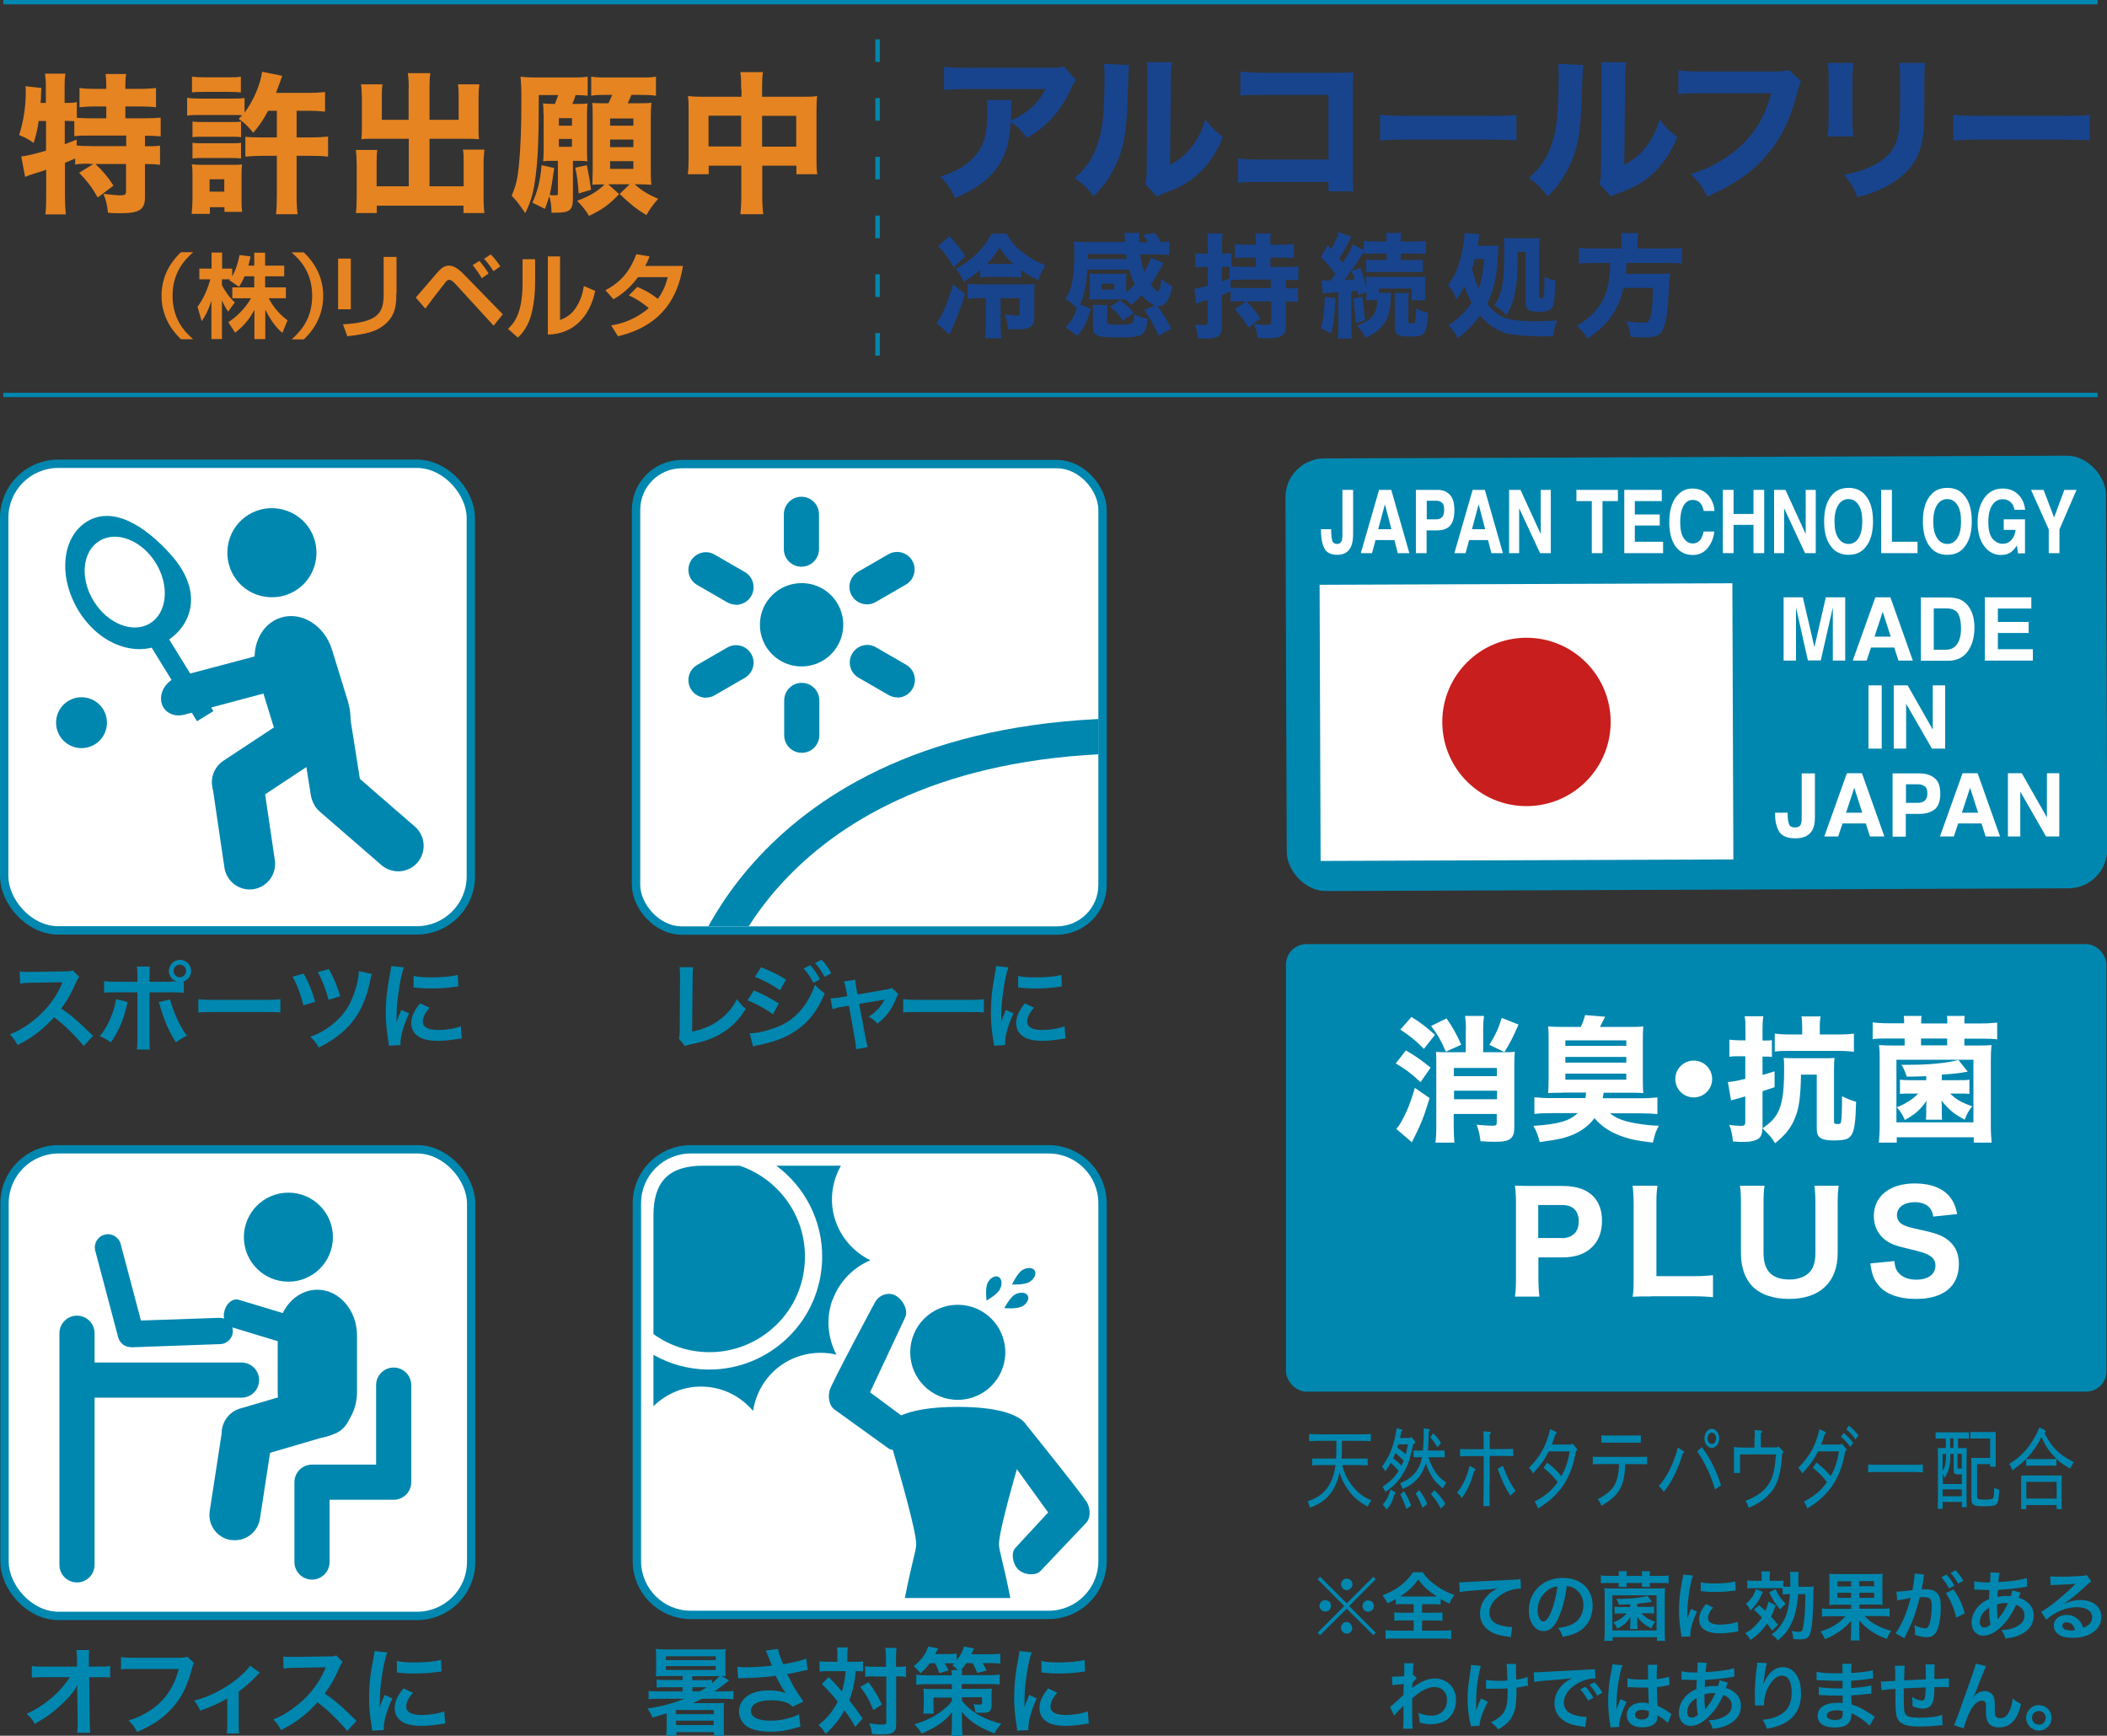 <?xml version="1.0" encoding="UTF-8"?><svg id="_レイヤー_2" xmlns="http://www.w3.org/2000/svg" xmlns:xlink="http://www.w3.org/1999/xlink" viewBox="0 0 125.88 103.71"><rect x="0" y="0" width="125.88" height="103.71" fill="#333333" stroke="none"/><defs><style>.cls-1,.cls-2,.cls-3,.cls-4{fill:none;}.cls-1,.cls-3,.cls-4{stroke:#0087af;}.cls-5{fill:#fff;}.cls-6{fill:#e68421;}.cls-3{stroke-dasharray:1.35 2.16 0 0;stroke-width:.27px;}.cls-3,.cls-4{stroke-miterlimit:10;}.cls-7{fill:#c81e1d;}.cls-4{stroke-width:.26px;}.cls-8{fill:#0087af;}.cls-9{fill:#18448e;}.cls-10{clip-path:url(#clippath);}</style><clipPath id="clippath"><rect class="cls-2" x="38.25" y="27.96" width="27.38" height="27.38" rx="2.98" ry="2.98"/></clipPath></defs><g id="design"><path class="cls-1" d="M41.27,68.92h21.38c1.64,0,2.97,1.33,2.97,2.97v21.38c0,1.64-1.33,2.97-2.97,2.97h-21.38c-1.64,0-2.97-1.33-2.97-2.97v-21.38c0-1.64,1.33-2.97,2.97-2.97Z"/><path class="cls-5" d="M41.27,68.92h21.38c1.64,0,2.97,1.33,2.97,2.97v21.38c0,1.64-1.33,2.97-2.97,2.97h-21.38c-1.64,0-2.97-1.33-2.97-2.97v-21.38c0-1.64,1.33-2.97,2.97-2.97Z"/><path class="cls-8" d="M59.74,77.03c.16-.31.11-.64-.09-.74-.2-.1-.5.06-.65.37-.15.31-.06,1.05-.06,1.05,0,0,.65-.37.8-.68Z"/><path class="cls-8" d="M61.05,78.07c.3-.16.46-.46.35-.66s-.44-.23-.75-.07c-.3.16-.65.82-.65.82,0,0,.74.07,1.05-.1Z"/><path class="cls-8" d="M61.5,76.6c.29-.18.44-.48.32-.68-.12-.2-.45-.21-.75-.03-.29.18-.61.86-.61.86,0,0,.75.03,1.04-.15Z"/><path class="cls-8" d="M57.22,83.64c1.57,0,2.84-1.27,2.84-2.84s-1.27-2.84-2.84-2.84-2.84,1.27-2.84,2.84,1.27,2.84,2.84,2.84Z"/><path class="cls-8" d="M64.99,89.85c-.18-.38-3.63-4.66-3.63-4.66,0-.01-.02-.02-.03-.03-.28-.49-1.33-1.1-4.11-1.1-1.7,0-2.75.23-3.38.51l-1.86-1.38,2.09-4.46c.23-.46-.16-1.12-.6-1.34-.44-.21-.98,0-1.21.45,0,0-2.6,4.84-2.7,5.25-.1.41-.02.91.3,1.13l3.22,2.32c.07.05.16.08.26.09.5,1.74,1.4,4.87,1.4,5.65,0,.34-.29,1.19-.68,3.2h6.3c-.39-2.01-.68-2.86-.68-3.2,0-.63.58-2.77,1.07-4.5l1.87,2.59-1.96,2.12c-.27.28-.17.96.18,1.29.35.34,1.05.38,1.32.09l2.73-2.88c.27-.28.26-.79.08-1.17Z"/><path class="cls-8" d="M49.74,77.68c.4-1.12,1.25-1.95,2.26-2.38-.99-.49-1.79-1.36-2.13-2.5-.33-1.1-.15-2.22.37-3.15h-3.86c1.69,1.25,2.77,3.27,2.74,5.52-.03,1.8-.75,3.49-2.05,4.75-1.27,1.23-2.94,1.91-4.7,1.91-.03,0-.07,0-.1,0-1.15-.02-2.25-.32-3.23-.88v3.07c.78-.76,1.84-1.22,3.01-1.17,1.19.05,2.23.61,2.94,1.45.17-1.09.76-2.11,1.75-2.78.99-.66,2.16-.83,3.23-.58-.51-.98-.64-2.15-.24-3.27Z"/><path class="cls-8" d="M42.29,80.79c1.52.03,2.97-.55,4.07-1.61,1.1-1.06,1.71-2.49,1.73-4.02.04-2.55-1.6-4.73-3.9-5.51h-2.18c-2.1,0-2.97,1-2.97,2.97v7.09c.94.68,2.06,1.06,3.24,1.08Z"/><path class="cls-8" d="M39.37,101.5c-.29,0-.43,0-.62.03v-.5c.17.03.33.03.61.03h1.42v-.25h-1.02c-.24,0-.37,0-.53.02v-.48c.15.02.26.03.53.03h1.02v-.24h-1.06c-.24,0-.41,0-.54.02.02-.14.02-.26.02-.5v-.62c0-.24,0-.36-.02-.52.16.02.31.03.54.03h3.09c.24,0,.39,0,.55-.03-.02.13-.02.26-.02.52v.62c0,.3,0,.38.02.49-.05,0-.14,0-.26-.01l.46.26q-.06.05-.23.18c-.13.12-.48.37-.65.48h.53c.29,0,.43,0,.61-.03v.5c-.17-.02-.33-.03-.62-.03h-1.27c-.2.11-.3.15-.53.26h1.34c.32,0,.42,0,.52-.02-.02.12-.02.27-.02.54v.89c0,.25,0,.4.03.54h-.61v-.22h-2.25v.21h-.61c.02-.15.03-.3.03-.53v-.8c-.1.03-.39.12-.85.25-.09-.23-.16-.34-.3-.54.79-.11,1.46-.28,2.21-.58h-1.5ZM39.78,99.19h2.98v-.23h-2.98v.23ZM39.78,99.78h2.98v-.23h-2.98v.23ZM40.39,102.17v.25h2.25v-.25h-2.25ZM40.39,103.07h2.25v-.26h-2.25v.26ZM42.54,100.57c.19-.16.33-.29.45-.42h-1.63v.24h.56c.31,0,.43,0,.62-.02v.21ZM41.8,101.06c.19-.1.28-.15.42-.25h-.85v.25h.44Z"/><path class="cls-8" d="M44.06,99.59c.17.02.31.03.54.03.42,0,1.17-.05,1.52-.1-.1-.25-.34-.86-.37-.9l.73-.1c.03.19.13.5.31.92.58-.1,1.08-.22,1.38-.34l.08.68c-.15.02-.21.04-.4.08-.08.02-.36.08-.83.17.2.38.33.62.39.73.15.26.4.64.59.91l-.65.3c-.14-.13-.23-.19-.39-.25-.25-.09-.55-.13-.89-.13-.77,0-1.21.24-1.21.64,0,.37.42.58,1.18.58.6,0,1.25-.15,1.69-.38l.09.73c-.7.22-1.22.31-1.78.31-.72,0-1.28-.15-1.56-.44-.21-.21-.33-.49-.33-.77,0-.33.15-.63.4-.85.33-.28.79-.41,1.43-.41.37,0,.69.06.97.17-.23-.32-.24-.34-.61-1.04-.5.07-1.33.13-1.99.14-.14,0-.16,0-.25.02l-.05-.69Z"/><path class="cls-8" d="M50.03,98.97c0-.26,0-.38-.03-.54h.65c-.02.15-.03.31-.03.54v.32h.4c.24,0,.37,0,.54-.03v.61c-.13-.01-.21-.02-.44-.02-.04.6-.17,1.18-.38,1.74.35.46.4.52.8,1.09l-.44.5c-.24-.41-.32-.54-.65-.99-.31.56-.6.92-1.12,1.41-.15-.25-.24-.36-.43-.53.52-.41.85-.81,1.15-1.4-.26-.33-.57-.68-.95-1.05l.41-.42q.11.11.44.46s.14.15.35.41c.11-.37.19-.8.22-1.22h-1.04c-.21,0-.36,0-.52.03v-.62c.17.02.34.03.56.03h.51v-.32ZM51.9,100.52c.38.52.53.79.79,1.32l-.51.34c-.26-.63-.45-.96-.79-1.39l.51-.28ZM52.22,100.16c-.24,0-.38,0-.53.03v-.63c.15.02.29.03.53.03h.71v-.45c0-.34-.01-.52-.04-.68h.67c-.02.18-.03.37-.03.68v.45h.07c.24,0,.39-.01.53-.03v.64s-.04,0-.13-.02c-.06-.01-.24-.02-.39-.02h-.07v2.77c0,.3-.02.4-.1.5-.11.14-.31.2-.68.2-.23,0-.44,0-.66-.02-.04-.29-.08-.43-.17-.64.2.03.54.07.68.07.3,0,.34-.02.34-.14v-2.73h-.71Z"/><path class="cls-8" d="M55.56,99.36c-.19.26-.32.4-.57.62-.12-.16-.24-.29-.4-.43.43-.33.74-.74.86-1.17l.6.11s-.08.15-.18.34h.75c.22,0,.39-.01.54-.03v.4c.22-.28.35-.52.43-.82l.6.11q-.11.24-.16.35h1.11c.25,0,.44-.01.62-.03v.59c-.17-.02-.34-.03-.59-.03h-.46c.08.14.16.28.24.44l-.57.15c-.07-.21-.14-.35-.27-.59h-.37c-.12.18-.21.29-.33.41h.08c-.02.1-.02.14-.03.31h1.66c.29,0,.43-.01.6-.04v.6c-.17-.02-.33-.03-.6-.03h-1.66v.29h1.28c.28,0,.46-.01.52-.02-.02.13-.02.28-.02.48v.54c0,.19-.06.32-.16.37-.08.05-.21.06-.42.06-.1,0-.24,0-.39-.02-.01-.18-.03-.28-.11-.5.11.02.27.03.35.03.12,0,.16-.02.16-.11v-.33h-1.2v.21c.26.34.67.68,1.11.91.33.18.74.33,1.24.47-.2.23-.32.38-.4.57-.4-.15-.81-.34-1.1-.53-.18-.11-.31-.21-.51-.39-.17-.15-.22-.21-.35-.38,0,.19.01.26.01.42v.44c.01.33.02.41.05.59h-.69c.03-.17.04-.34.04-.54v-.48c0-.07,0-.25.01-.4-.23.31-.5.56-.88.8-.28.18-.62.34-.94.48-.15-.25-.19-.3-.43-.55.4-.12.85-.31,1.18-.49.21-.13.43-.28.65-.47.19-.15.26-.23.41-.43v-.21h-1.1v.5c0,.22,0,.36.02.46h-.63c.02-.15.03-.31.03-.53v-.5c0-.18,0-.32-.02-.46.13.02.3.02.49.02h1.21v-.29h-1.53c-.23,0-.42.01-.6.03v-.6c.18.03.34.04.6.04h1.53c0-.15-.01-.21-.03-.31h.38c-.1-.12-.19-.19-.32-.29.06-.05.08-.07.12-.11-.11-.01-.17-.01-.25-.01h-.33c.1.17.13.23.23.43l-.55.16c-.1-.27-.15-.4-.25-.59h-.3Z"/><path class="cls-8" d="M60.77,103.4c0-.1-.01-.14-.03-.27-.11-.69-.15-1.13-.15-1.71,0-.74.07-1.39.23-2.24.06-.32.07-.38.08-.53l.74.08c-.14.34-.26.98-.35,1.71-.06.43-.08.77-.08,1.27,0,.13,0,.17-.01.32.06-.2.07-.24.29-.76l.45.21c-.31.66-.5,1.33-.5,1.74,0,.03,0,.08,0,.15l-.68.04ZM63.16,101.14c-.28.33-.4.58-.4.83,0,.33.31.5.89.5.49,0,.98-.08,1.34-.22l.06.73c-.08,0-.1.01-.23.03-.45.07-.79.11-1.16.11-.7,0-1.15-.16-1.39-.5-.11-.14-.17-.36-.17-.56,0-.37.17-.76.52-1.18l.55.26ZM62.23,99.24c.25.07.55.09,1.04.09.62,0,1.16-.05,1.53-.15l.03.69s-.13.02-.4.05c-.36.05-.79.07-1.2.07s-.42,0-1.01-.06v-.69Z"/><rect class="cls-1" x=".52" y="68.92" width="27.38" height="27.38" rx="2.98" ry="2.98"/><rect class="cls-5" x=".52" y="68.92" width="27.38" height="27.38" rx="2.98" ry="2.98"/><path class="cls-8" d="M19.89,73.92c0,1.47-1.19,2.66-2.66,2.66s-2.66-1.19-2.66-2.66,1.19-2.66,2.66-2.66,2.66,1.19,2.66,2.66Z"/><path class="cls-8" d="M21.33,83.17c0,1.52-1.06,2.74-2.37,2.74h0c-1.31,0-2.37-1.23-2.37-2.74v-3.37c0-1.52,1.06-2.74,2.37-2.74h0c1.31,0,2.37,1.23,2.37,2.74v3.37Z"/><path class="cls-8" d="M20.9,83.82c.24.81-.23,1.65-1.03,1.89l-4.67,1.37c-.81.24-1.65-.23-1.89-1.03h0c-.24-.81.23-1.65,1.03-1.89l4.67-1.37c.81-.24,1.65.23,1.89,1.03h0Z"/><path class="cls-8" d="M13.8,92.02c-.83-.13-1.4-.9-1.27-1.74l.74-4.81c.13-.83.9-1.4,1.73-1.27h0c.83.13,1.4.9,1.27,1.73l-.74,4.81c-.13.83-.9,1.4-1.73,1.27h0Z"/><path class="cls-8" d="M17.35,79.49c-.13.44-.51.73-.84.62l-2.74-.83c-.33-.1-.49-.54-.35-.99h0c.13-.45.51-.73.84-.63l2.75.83c.33.1.49.54.35.99h0Z"/><path class="cls-8" d="M7.82,80.49c-.36,0-.67-.24-.76-.59l-1.37-5.17c-.11-.42.14-.85.56-.96.42-.11.85.14.96.56l1.21,4.57,4.67-.16s.02,0,.03,0c.42,0,.77.33.79.76.02.43-.32.8-.76.81l-5.3.19h-.03Z"/><path class="cls-8" d="M4.6,94.55c-.58,0-1.05-.47-1.05-1.05v-13.84c0-.58.47-1.05,1.05-1.05s1.05.47,1.05,1.05v13.84c0,.58-.47,1.05-1.05,1.05Z"/><path class="cls-8" d="M14.42,83.51H5.45c-.58,0-1.05-.47-1.05-1.05s.47-1.05,1.05-1.05h8.98c.58,0,1.05.47,1.05,1.05s-.47,1.05-1.05,1.05Z"/><path class="cls-8" d="M18.64,94.38c-.58,0-1.05-.47-1.05-1.05v-4.77c0-.58.47-1.05,1.05-1.05h3.83v-4.75c0-.58.47-1.05,1.05-1.05s1.05.47,1.05,1.05v5.8c0,.58-.47,1.05-1.05,1.05h-3.83v3.72c0,.58-.47,1.05-1.05,1.05Z"/><path class="cls-8" d="M4.61,101.08s.01-.32.02-.41c-.12.25-.3.49-.58.8-.32.34-.73.71-1.13,1-.22.16-.41.28-.85.53-.14-.27-.22-.37-.48-.6.68-.31,1.23-.69,1.81-1.24.29-.29.58-.64.77-.95h-1.57c-.43,0-.5,0-.7.03v-.7c.22.04.32.04.72.04h1.98v-.46q-.01-.31-.03-.53h.76c-.02.15-.02.25-.02.49v.5h.59c.38,0,.48,0,.68-.04v.69c-.17-.02-.3-.02-.66-.02h-.59l.03,2.66c0,.28.02.5.03.66h-.78c.02-.16.03-.31.03-.55v-.1l-.02-1.71v-.08Z"/><path class="cls-8" d="M11.59,99.36c-.05.1-.07.14-.1.26-.29,1.09-.62,1.78-1.17,2.4-.56.63-1.17,1.05-2.13,1.46-.16-.31-.24-.42-.51-.68.51-.16.83-.31,1.26-.58.89-.58,1.46-1.39,1.74-2.5h-2.73c-.38,0-.52,0-.72.03v-.74c.22.03.34.04.73.04h2.63c.32,0,.44-.01.61-.06l.39.37Z"/><path class="cls-8" d="M15.53,99.94q-.08.06-.2.19c-.29.31-.7.68-1.07.94v1.95c0,.26,0,.41.03.55h-.74c.02-.17.03-.28.03-.55v-1.54c-.52.3-.93.49-1.62.73-.12-.26-.17-.36-.36-.6.54-.14.89-.28,1.36-.52.64-.33,1.15-.69,1.63-1.16.19-.19.26-.27.35-.41l.58.42Z"/><path class="cls-8" d="M20.73,103.41c-.48-.58-1.13-1.23-1.76-1.7-.65.72-1.31,1.23-2.18,1.66-.16-.3-.23-.39-.46-.64.44-.17.72-.33,1.14-.63.87-.61,1.55-1.44,1.93-2.33l.06-.15q-.09,0-1.9.03c-.28,0-.43.02-.62.05l-.02-.73c.16.03.27.03.5.03h.14l2.02-.03c.32,0,.37-.01.51-.06l.38.39c-.07.09-.12.17-.18.31-.26.61-.54,1.11-.89,1.58.36.24.67.48,1.06.83q.14.13.84.8l-.55.6Z"/><path class="cls-8" d="M22.23,103.4c0-.1-.01-.14-.03-.27-.11-.69-.15-1.13-.15-1.71,0-.74.07-1.39.24-2.24.06-.32.07-.38.09-.53l.76.08c-.14.34-.27.98-.36,1.71-.06.43-.08.77-.09,1.27,0,.13,0,.17-.01.32.06-.2.08-.24.3-.76l.46.21c-.31.66-.51,1.33-.51,1.74,0,.03,0,.08,0,.15l-.69.04ZM24.68,101.14c-.29.33-.41.58-.41.83,0,.33.32.5.91.5.5,0,1-.08,1.36-.22l.06.73c-.08,0-.1.01-.24.03-.46.07-.81.11-1.19.11-.71,0-1.17-.16-1.42-.5-.11-.14-.17-.36-.17-.56,0-.37.17-.76.53-1.18l.56.26ZM23.73,99.24c.26.07.56.09,1.06.09.64,0,1.18-.05,1.56-.15l.03.69s-.13.02-.41.05c-.37.05-.8.07-1.23.07s-.42,0-1.03-.06v-.69Z"/><rect class="cls-1" x="38.25" y="27.98" width="27.37" height="27.37" rx="2.48" ry="2.48"/><rect class="cls-5" x="38.25" y="27.98" width="27.37" height="27.37" rx="2.48" ry="2.48"/><rect class="cls-2" x="38.25" y="27.96" width="27.38" height="27.38" rx="2.98" ry="2.98"/><path class="cls-8" d="M50.38,37.33c0,1.37-1.11,2.49-2.49,2.49s-2.49-1.11-2.49-2.49,1.11-2.49,2.49-2.49,2.49,1.11,2.49,2.49Z"/><path class="cls-8" d="M47.88,33.86c-.58,0-1.05-.47-1.05-1.05v-2.08c0-.58.47-1.05,1.05-1.05s1.05.47,1.05,1.05v2.08c0,.58-.47,1.05-1.05,1.05Z"/><path class="cls-8" d="M43.97,36.13c-.18,0-.36-.05-.52-.14l-1.8-1.04c-.5-.29-.67-.93-.38-1.43.29-.5.93-.68,1.43-.38l1.8,1.04c.5.29.67.93.38,1.43-.19.34-.55.53-.91.53Z"/><path class="cls-8" d="M42.18,41.69c-.36,0-.72-.19-.91-.53-.29-.5-.12-1.14.38-1.43l1.8-1.04c.5-.29,1.14-.12,1.43.38.29.5.12,1.14-.38,1.43l-1.8,1.04c-.16.1-.35.14-.52.14Z"/><path class="cls-8" d="M47.9,44.98c-.58,0-1.05-.47-1.05-1.05v-2.08c0-.58.47-1.05,1.05-1.05s1.05.47,1.05,1.05v2.08c0,.58-.47,1.05-1.05,1.05Z"/><path class="cls-8" d="M53.61,41.67c-.18,0-.36-.05-.52-.14l-1.8-1.04c-.5-.29-.67-.93-.38-1.43.29-.5.93-.68,1.43-.38l1.8,1.04c.5.29.67.93.38,1.43-.19.34-.55.53-.91.53Z"/><path class="cls-8" d="M51.8,36.11c-.36,0-.72-.19-.91-.52-.29-.5-.12-1.14.38-1.43l1.8-1.04c.5-.29,1.14-.12,1.43.38.29.5.12,1.14-.38,1.43l-1.8,1.04c-.17.1-.35.14-.52.14Z"/><g class="cls-10"><path class="cls-8" d="M43.11,58.75l-2.04-.51c.04-.16,4.23-15.66,27.64-15.33l-.03,2.1c-21.77-.26-25.54,13.6-25.58,13.74Z"/></g><path class="cls-8" d="M41.41,57.79c-.02.15-.03.3-.03.58l-.03,3.27c.58-.12,1.11-.33,1.53-.63.52-.36.87-.76,1.15-1.31.22.3.29.38.53.58-.39.61-.75.99-1.25,1.33-.56.38-1.14.61-2.05.79-.15.03-.22.05-.34.1l-.36-.44c.04-.15.05-.26.05-.59l.02-3.09q0-.4-.03-.59h.8Z"/><path class="cls-8" d="M45.04,59.18c.52.21,1.07.5,1.49.78l-.35.65c-.37-.29-1.01-.64-1.52-.84l.38-.59ZM44.79,61.74c.44,0,1.03-.14,1.62-.37,1.03-.37,1.87-1.31,2.28-2.53.22.24.33.33.58.51-.7,1.74-1.88,2.68-3.89,3.08-.24.05-.29.06-.39.1l-.2-.79ZM45.47,57.79c.53.21,1.09.48,1.49.74l-.36.63c-.46-.31-1.09-.65-1.5-.79l.37-.58ZM48.4,57.67c.25.27.4.49.59.84l-.39.21c-.19-.35-.34-.58-.59-.85l.39-.2ZM49.27,58.37c-.17-.31-.35-.58-.57-.83l.38-.2c.25.26.41.48.58.81l-.39.22Z"/><path class="cls-8" d="M50.53,59.07c-.05-.25-.06-.3-.11-.43l.67-.1c0,.11.02.24.06.44l.08.44,1.68-.29c.16-.02.26-.05.37-.1l.39.36c-.05.07-.08.14-.14.28-.25.64-.57,1.07-1.11,1.49-.2-.22-.29-.28-.52-.41.42-.26.72-.6.96-1.03q-.07.02-.21.04l-1.32.22.4,2.12q.06.31.11.46l-.7.13c0-.15-.01-.28-.04-.46l-.38-2.14-.48.08c-.2.03-.33.07-.5.13l-.12-.65c.18,0,.32-.02.53-.05l.47-.08-.08-.45Z"/><path class="cls-8" d="M53.97,59.7c.25.03.35.04.91.04h2.99c.56,0,.66,0,.91-.04v.8c-.23-.03-.29-.03-.92-.03h-2.98c-.63,0-.69,0-.92.03v-.8Z"/><path class="cls-8" d="M59.38,62.47c0-.1-.01-.14-.03-.27-.11-.69-.15-1.13-.15-1.71,0-.74.07-1.39.23-2.24.06-.32.07-.38.08-.53l.74.08c-.14.34-.26.98-.35,1.71-.06.43-.08.77-.08,1.27,0,.13,0,.17-.01.32.06-.2.07-.24.29-.76l.45.21c-.31.66-.5,1.33-.5,1.74,0,.03,0,.08,0,.15l-.68.04ZM61.77,60.21c-.28.33-.4.58-.4.83,0,.33.31.5.89.5.49,0,.98-.08,1.34-.22l.06.73c-.08,0-.1.01-.23.03-.45.07-.79.11-1.16.11-.7,0-1.15-.16-1.39-.5-.11-.14-.17-.36-.17-.56,0-.37.17-.76.52-1.18l.55.26ZM60.84,58.31c.25.07.55.09,1.04.09.62,0,1.16-.05,1.53-.15l.03.69s-.13.02-.4.05c-.36.05-.79.07-1.2.07s-.42,0-1.01-.06v-.69Z"/><rect class="cls-1" x=".5" y="27.96" width="27.38" height="27.38" rx="2.98" ry="2.98"/><rect class="cls-5" x=".5" y="27.96" width="27.38" height="27.38" rx="2.98" ry="2.98"/><path class="cls-8" d="M13.61,32.65c-.21,1.46.8,2.81,2.26,3.01,1.46.21,2.81-.8,3.01-2.26.21-1.46-.8-2.8-2.26-3.01-1.46-.21-2.81.8-3.01,2.26Z"/><path class="cls-8" d="M20.8,41.98c.44,1.43-.2,2.9-1.44,3.28h0c-1.23.38-2.59-.47-3.03-1.9l-.98-3.18c-.44-1.43.2-2.9,1.44-3.28h0c1.23-.38,2.59.47,3.04,1.9l.98,3.18Z"/><path class="cls-8" d="M19.51,43.21c.46.7.27,1.64-.43,2.11l-4.06,2.68c-.7.46-1.64.27-2.11-.43h0c-.46-.7-.27-1.64.43-2.11l4.06-2.68c.7-.46,1.64-.27,2.11.43h0Z"/><path class="cls-8" d="M15.14,53.13c-.83.12-1.6-.45-1.73-1.28l-.71-4.82c-.12-.83.45-1.6,1.28-1.73h0c.83-.12,1.61.45,1.73,1.28l.71,4.82c.12.83-.45,1.6-1.28,1.73h0Z"/><path class="cls-8" d="M24.94,51.54c-.55.63-1.51.7-2.15.15l-3.68-3.19c-.64-.55-.7-1.51-.15-2.15h0c.55-.64,1.51-.7,2.15-.15l3.68,3.19c.63.55.7,1.51.15,2.15h0Z"/><path class="cls-8" d="M20.3,48.71c-.83.13-1.61-.44-1.74-1.26l-.76-4.81c-.13-.83.44-1.61,1.27-1.74h0c.83-.13,1.61.44,1.74,1.27l.76,4.81c.13.83-.44,1.61-1.27,1.74h0Z"/><path class="cls-8" d="M17.74,39.72c.09.63-.39,1.29-1.07,1.47l-5.65,1.51c-.68.18-1.3-.18-1.39-.81h0c-.09-.63.39-1.29,1.07-1.47l5.65-1.5c.68-.18,1.3.18,1.38.81h0Z"/><rect class="cls-8" x="9.99" y="36.82" width="1.15" height="6.45" transform="translate(-19.44 11.5) rotate(-31.65)"/><path class="cls-8" d="M10.19,33.12c2.11,2.35,1.19,4.47-.5,5.34-1.58.82-3.75.06-4.99-1.96-1.24-2.02-1.02-4.41.5-5.34,1.52-.93,3.41.2,4.99,1.96Z"/><path class="cls-5" d="M9.31,33.64c.83,1.36.68,2.97-.34,3.6-1.02.63-2.53.04-3.37-1.32-.84-1.36-.69-2.97.34-3.6,1.02-.63,2.53-.04,3.37,1.32Z"/><path class="cls-8" d="M6.39,43.18c0,.84-.68,1.52-1.52,1.52s-1.52-.68-1.52-1.52.68-1.52,1.52-1.52,1.52.68,1.52,1.52Z"/><path class="cls-8" d="M4.99,62.48c-.48-.58-1.13-1.23-1.76-1.7-.65.72-1.31,1.23-2.18,1.66-.16-.3-.23-.39-.46-.64.44-.17.72-.33,1.15-.63.86-.61,1.55-1.44,1.93-2.33l.06-.15q-.09,0-1.9.03c-.28,0-.43.02-.63.05l-.02-.73c.16.03.27.03.5.03h.14l2.02-.03c.32,0,.37-.01.51-.06l.38.39c-.07.09-.12.17-.18.31-.26.61-.54,1.11-.89,1.58.36.24.67.48,1.06.83q.14.13.84.8l-.55.6Z"/><path class="cls-8" d="M7.62,59.87s-.02.07-.02.08c0,.01-.01.05-.02.1-.18.84-.54,1.67-.96,2.23-.27-.19-.39-.26-.66-.37.44-.48.89-1.5.97-2.21l.7.17ZM10.23,58.64c.12,0,.18,0,.32,0-.28-.09-.46-.34-.46-.63,0-.36.3-.66.66-.66s.67.3.67.66c0,.28-.17.52-.44.63v.68c-.19-.02-.28-.03-.73-.03h-1.32v2.78c0,.32,0,.49.03.64h-.78c.02-.15.03-.33.03-.65v-2.77h-1.27c-.45,0-.53,0-.72.03v-.7c.2.03.31.04.73.04h1.26v-.32c0-.33-.01-.45-.03-.59h.77c-.02.15-.02.24-.02.61v.3h1.31ZM10.16,59.7c.18.74.64,1.74,1.01,2.18-.29.14-.4.21-.66.4-.41-.64-.67-1.23-.94-2.14-.05-.15-.05-.18-.09-.26l.68-.17ZM10.37,58.01c0,.21.17.38.37.38s.38-.17.38-.38-.17-.37-.38-.37-.37.17-.37.37Z"/><path class="cls-8" d="M11.84,59.7c.25.03.36.04.93.04h3.05c.57,0,.68,0,.93-.04v.8c-.23-.03-.29-.03-.93-.03h-3.04c-.64,0-.7,0-.93.03v-.8Z"/><path class="cls-8" d="M18.14,58.17c.3.53.48.97.69,1.68l-.7.22c-.16-.64-.38-1.23-.65-1.71l.67-.19ZM22.22,58.2c-.05.13-.06.17-.14.56-.41,1.84-1.32,2.99-3.04,3.83-.15-.28-.23-.38-.5-.64.64-.24,1.15-.55,1.61-1,.46-.43.77-.92,1-1.58.18-.49.28-.96.29-1.35l.79.18ZM19.64,57.9c.28.47.49.98.69,1.62l-.7.22c-.17-.64-.34-1.08-.64-1.66l.65-.18Z"/><path class="cls-8" d="M23.23,62.47c0-.1-.01-.14-.03-.27-.11-.69-.15-1.13-.15-1.71,0-.74.07-1.39.24-2.24.06-.32.07-.38.09-.53l.76.08c-.14.34-.27.98-.36,1.71-.06.43-.08.77-.09,1.27,0,.13,0,.17-.01.32.06-.2.07-.24.3-.76l.46.21c-.31.66-.51,1.33-.51,1.74,0,.03,0,.08,0,.15l-.69.04ZM25.67,60.21c-.29.33-.41.58-.41.83,0,.33.32.5.91.5.5,0,1-.08,1.36-.22l.06.73c-.08,0-.1.01-.24.03-.46.07-.81.11-1.19.11-.71,0-1.17-.16-1.42-.5-.11-.14-.17-.36-.17-.56,0-.37.17-.76.53-1.18l.56.26ZM24.73,58.31c.26.07.56.09,1.06.09.64,0,1.18-.05,1.56-.15l.03.69s-.13.02-.41.05c-.37.05-.8.07-1.23.07s-.42,0-1.03-.06v-.69Z"/><rect class="cls-8" x="76.83" y="56.41" width="49.02" height="26.74" rx="1.22" ry="1.22"/><path class="cls-5" d="M83.99,62.76c.58.34.89.55,1.48,1.03l-.6.87c-.63-.58-.92-.79-1.48-1.12l.6-.78ZM85.41,65.61c-.33,1.1-.53,1.61-1.06,2.64l-.93-.8c.12-.13.2-.25.31-.44.33-.6.55-1.15.8-2.01l.88.61ZM84.32,60.76c.58.36.85.57,1.41,1.07l-.66.84c-.5-.51-.84-.78-1.41-1.15l.66-.75ZM86.42,60.85c.37.53.58.9.88,1.57l-.92.42c-.3-.69-.45-.96-.88-1.54l.92-.45ZM87.58,61.52c0-.35-.02-.58-.05-.82h1.13c-.03.24-.05.47-.05.81v1.36h1.13c.42,0,.58,0,.76-.03-.02.19-.03.46-.03.88v3.64c0,.66-.25.86-1.1.86-.21,0-.5,0-.92-.03-.04-.38-.09-.6-.23-.99.36.04.74.06.92.06.24,0,.28-.03.28-.18v-.52h-2.57v.74c0,.37.02.7.04.97h-1.13c.03-.24.05-.53.05-.96v-3.66c0-.39,0-.61-.02-.8.19.02.37.02.76.02h1.02v-1.36ZM89.43,63.81h-2.57v.49h2.57v-.49ZM86.87,65.68h2.57v-.51h-2.57v.51ZM90.72,61.22c-.33.77-.5,1.09-.84,1.64l-.9-.43c.37-.6.56-1.02.74-1.61l1.01.4Z"/><path class="cls-5" d="M93.38,65.29c-.44,0-.65,0-.89.02.02-.28.03-.51.03-.95v-2.07c0-.45,0-.68-.03-.96.27.02.53.03.99.03h.96c.13-.28.18-.41.26-.71l1.2.1-.09.17s-.02.03-.13.25q-.05.11-.09.19h1.58c.47,0,.73,0,1.01-.03-.03.27-.03.49-.03.96v2.07c0,.45,0,.69.03.95-.24-.02-.47-.02-.9-.02h-1.47c-.02.11-.02.13-.06.33h2.25c.46,0,.75-.02,1.02-.05v1c-.24-.03-.59-.05-1.02-.05h-1.81c.37.3.78.46,1.49.59.45.08,1.02.15,1.43.15-.2.37-.23.47-.36,1.01-1.02-.12-1.46-.22-2.02-.44-.61-.24-1.06-.55-1.47-1.02-.31.41-.69.71-1.18.94-.54.24-.93.33-2.09.49-.1-.4-.2-.67-.38-.97,1.49-.1,2.13-.28,2.65-.76h-1.58c-.43,0-.74.01-1.01.05v-1c.27.03.58.05,1.01.05h2.04c.02-.13.02-.19.04-.33h-1.36ZM93.52,62.49h3.64v-.33h-3.64v.33ZM93.52,63.49h3.64v-.34h-3.64v.34ZM93.52,64.51h3.64v-.36h-3.64v.36Z"/><path class="cls-5" d="M102.29,64.47c0,.61-.49,1.1-1.1,1.1s-1.1-.49-1.1-1.1.49-1.1,1.1-1.1,1.1.49,1.1,1.1Z"/><path class="cls-5" d="M104.28,61.55c0-.41,0-.58-.05-.83h1.12c-.04.25-.05.42-.05.82v.63h.15c.18,0,.25,0,.41-.02v1c-.16-.02-.26-.02-.4-.02h-.16v1.1c.23-.06.36-.11.72-.22v.95q-.53.18-.72.24v2.13c0,.35-.07.57-.22.69-.18.14-.5.21-.92.21-.17,0-.32,0-.63-.03-.04-.44-.09-.65-.22-.99.32.05.54.06.72.06s.24-.05.24-.25v-1.51q-.71.2-.85.24l-.19-1.1c.36-.03.5-.06,1.04-.19v-1.35h-.37c-.19,0-.37,0-.58.03v-1.02c.19.02.37.04.6.04h.36v-.63ZM107.6,64.2c-.03,1.46-.13,2.11-.42,2.74-.23.51-.54.89-1.13,1.37-.2-.34-.27-.41-.75-.89.46-.33.67-.54.86-.85.31-.52.43-1.28.43-2.62,0-.38,0-.55-.03-.74.18.01.41.02.72.02h1.6c.36,0,.54,0,.72-.02-.02.19-.03.39-.03.75v3.07c0,.11.05.13.22.13.13,0,.19-.03.2-.13.04-.19.06-.65.06-1.53.35.17.56.25.84.33-.03,1.19-.1,1.71-.27,1.97-.16.27-.4.34-1.07.34-.76,0-1.01-.17-1.01-.68v-3.25h-.95ZM107.67,61.36c0-.28-.02-.48-.04-.63h1.14c-.03.13-.05.33-.05.63v.45h1.09c.42,0,.71-.02.95-.05v1.08c-.26-.03-.55-.05-.93-.05h-2.87c-.38,0-.65,0-.93.04v-1.07c.24.03.53.05.95.05h.69v-.45Z"/><path class="cls-5" d="M113.76,62.05h-.95c-.43,0-.66,0-.93.04v-1c.27.03.54.05.93.05h.95v-.06c0-.15,0-.23-.02-.38h1.06c-.02.15-.02.22-.02.39v.06h1.56v-.06c0-.15,0-.26-.02-.39h1.06c-.02.13-.02.23-.02.39v.06h1.01c.38,0,.66-.02.95-.05v1c-.27-.03-.52-.04-.95-.04h-1.01v.41h.67c.44,0,.67,0,.95-.03-.03.29-.04.54-.04.89v3.89c0,.46.02.77.05,1.05h-1.07v-.32h-4.6v.32h-1.07c.03-.32.05-.62.05-1.06v-3.88c0-.34,0-.58-.04-.89.27.02.5.03.95.03h.58v-.41ZM113.3,67.06h4.6v-3.74h-4.6v3.74ZM116,64.54h1c.37,0,.5,0,.66-.03v.85c-.15-.02-.28-.02-.57-.02h-.58c.37.36.68.54,1.32.76-.2.25-.3.41-.45.8-.66-.36-.88-.53-1.39-1.14.02.16.02.31.02.47v.24c0,.22,0,.32.02.43h-.97c.01-.11.02-.23.02-.43v-.24c0-.17,0-.3.02-.46-.4.57-.69.81-1.3,1.15-.13-.32-.27-.54-.48-.76.54-.21.94-.47,1.28-.82h-.51c-.31,0-.43,0-.58.02v-.85c.14.02.29.03.64.03h.93v-.24c-.32.02-.57.02-1.16.03-.17-.47-.19-.49-.32-.71.21,0,.38,0,.49,0,1.18,0,2.29-.11,2.91-.29l.56.7q-.14.02-.48.08c-.13.02-.49.06-1.07.1v.31ZM116.33,62.46v-.41h-1.56v.41h1.56Z"/><path class="cls-5" d="M90.51,77.46c.05-.33.06-.66.06-1.12v-4.39c0-.41-.01-.72-.06-1.11.37.01.63.02,1.11.02h1.73c.82,0,1.42.2,1.83.61.34.34.53.85.53,1.46,0,.65-.19,1.19-.58,1.57-.41.42-1.02.63-1.8.63h-1.42v1.2c0,.46.02.81.06,1.14h-1.46ZM93.29,73.98c.66,0,1.03-.37,1.03-1.01,0-.29-.08-.54-.24-.7-.17-.19-.42-.27-.79-.27h-1.39v1.97h1.39Z"/><path class="cls-5" d="M98.64,77.46c-.5,0-.8,0-1.1.02.05-.3.06-.62.06-1.13v-4.25c0-.56-.02-.88-.06-1.25h1.48c-.06.5-.06.6-.06,1.23v4.17h2.18c.56,0,.84-.02,1.2-.06v1.32c-.23-.03-.69-.06-1.2-.06h-2.48Z"/><path class="cls-5" d="M109.85,70.86c-.05.32-.06.63-.06,1.16v2.84c0,1.75-1.06,2.75-2.9,2.75-.97,0-1.75-.28-2.22-.78-.44-.48-.66-1.13-.66-1.98v-2.83c0-.54-.01-.87-.06-1.17h1.47c-.05.28-.06.61-.06,1.17v2.83c0,.51.1.86.32,1.14.26.31.67.46,1.23.46s1.02-.19,1.27-.52c.19-.25.28-.61.28-1.08v-2.83c0-.57-.02-.84-.06-1.17h1.47Z"/><path class="cls-5" d="M113.18,75.36c.03.33.08.49.22.66.22.28.6.44,1.08.44.71,0,1.15-.32,1.15-.84,0-.25-.11-.45-.32-.58-.25-.16-.5-.24-1.39-.45-.69-.16-.96-.27-1.27-.49-.45-.34-.7-.84-.7-1.44,0-1.19.95-1.95,2.45-1.95.97,0,1.7.29,2.12.84.2.27.31.51.41.99l-1.43.15c-.04-.25-.1-.37-.21-.52-.19-.22-.51-.34-.9-.34-.63,0-1.06.31-1.06.77,0,.22.1.4.28.53.18.11.34.17.76.27.89.19,1.28.29,1.6.44.33.15.63.4.82.71.16.27.24.59.24.98,0,1.32-.92,2.08-2.55,2.08-1.05,0-1.84-.29-2.27-.84-.27-.33-.38-.64-.47-1.28l1.41-.14Z"/><path class="cls-8" d="M80.2,87.56c.1.4.2.63.38.92.21.34.49.65.79.86.15.11.28.18.56.31-.09.12-.11.15-.22.37-.62-.34-.96-.66-1.3-1.2-.18-.29-.29-.53-.38-.86-.11.57-.31,1-.61,1.36-.3.35-.67.59-1.16.76,0-.03-.05-.15-.13-.38.68-.23,1.06-.55,1.35-1.1.16-.31.25-.64.31-1.06h-.83c-.22,0-.32,0-.56.02v-.41c.16,0,.39,0,.56,0h.86c.01-.18.02-.37.02-.58v-.48h-.83c-.31,0-.46,0-.8.02v-.43c.21.01.57.02.8.02h2.08c.33,0,.53,0,.81-.02v.43c-.22-.02-.56-.02-.81-.02h-.92v.44c0,.22,0,.43-.02.62h1c.22,0,.36,0,.56,0v.41c-.15-.01-.41-.02-.56-.02h-.93Z"/><path class="cls-8" d="M84.43,86.28c-.17.85-.31,1.28-.6,1.76-.28.47-.54.74-1.06,1.1-.07-.15-.1-.2-.17-.31.48-.33.72-.56.96-.95-.15-.16-.3-.34-.47-.47-.08.15-.19.3-.33.5-.08-.15-.11-.19-.19-.28.3-.42.48-.76.64-1.26.09-.27.14-.5.24-1.04l.27.08c.06.01.07.03.07.05,0,.03,0,.04-.07.07-.03.14-.06.27-.08.39h.61l.05-.08.22.26s.04.05.04.08c0,.03-.02.06-.07.08l-.05.02ZM83.34,89.15s.04.03.04.06c0,.03-.02.05-.07.07-.11.41-.24.66-.47.92-.08-.14-.13-.19-.23-.3.24-.28.34-.47.46-.9l.27.15ZM83.37,86.81c-.03.07-.11.28-.14.32.18.13.35.27.5.44.04-.09.09-.19.13-.3-.16-.16-.32-.32-.5-.46ZM83.54,86.3c-.02.07-.04.14-.06.2.17.12.35.24.5.4.06-.2.1-.4.14-.6h-.58ZM85.35,87.07c.09.33.19.54.34.78.19.31.37.49.72.74-.09.12-.13.18-.21.34-.35-.28-.53-.48-.73-.84-.13-.23-.21-.42-.29-.68-.08.31-.19.56-.38.8-.27.36-.55.57-1.01.75-.05-.16-.08-.22-.14-.34.38-.17.52-.25.71-.43.27-.24.46-.57.56-.96.01-.05.02-.1.04-.16h-.11c-.16,0-.23,0-.4,0v-.4c.11,0,.28,0,.4,0h.16c.03-.32.05-.73.05-1.33l.29.05c.06,0,.08.03.08.06s-.01.05-.07.08c-.01.59-.02.86-.06,1.14h.61c.16,0,.23,0,.4,0v.4c-.12,0-.29,0-.4,0h-.55ZM84.02,90.16c-.14-.41-.22-.6-.36-.87l.22-.19c.2.32.3.51.43.86l-.29.2ZM84.99,90.09c-.16-.39-.25-.58-.41-.85l.21-.21c.22.3.33.49.48.83l-.28.23ZM85.62,85.64c.26.25.33.35.47.59l-.22.24c-.14-.24-.22-.36-.42-.6l.17-.22ZM85.69,89.04c.29.26.47.49.66.82l-.27.28c-.19-.37-.36-.62-.59-.86l.2-.25Z"/><path class="cls-8" d="M88.12,87.77s.03.04.03.06c0,.03-.02.05-.08.07-.2.71-.35,1.05-.74,1.62-.08-.16-.13-.21-.28-.32.3-.4.46-.71.6-1.1.04-.13.08-.24.15-.52l.32.18ZM88.99,88.76c0,.53,0,.99.01,1.23h-.38c0-.28.02-.7.02-1.23v-1.76h-.85c-.22,0-.32,0-.56.02v-.44c.16,0,.35.01.56.01h.85c0-.63,0-.8-.02-1.07l.39.03s.06.03.06.06c0,.03-.02.06-.07.09,0,.2,0,.43,0,.88h.85c.22,0,.36,0,.56-.01v.44c-.14,0-.35-.02-.56-.02h-.85v1.76ZM89.79,87.58c.25.67.43,1.04.76,1.5-.11.08-.21.18-.31.29-.32-.49-.51-.9-.76-1.61l.3-.18Z"/><path class="cls-8" d="M93.88,86.32l.05-.08.26.3s.04.05.04.07c0,.04-.02.06-.08.1-.13.78-.35,1.42-.73,2-.4.61-.94,1.07-1.54,1.42-.06-.19-.1-.27-.2-.41.63-.31,1.11-.75,1.38-1.17-.27-.35-.5-.57-.84-.85l.21-.31c.41.31.61.51.85.81.23-.38.41-.91.5-1.48h-1.25c-.28.53-.41.72-.94,1.32-.08-.16-.12-.21-.24-.34.69-.7,1.05-1.36,1.26-2.31l.34.16s.05.04.05.07c0,.04-.01.05-.08.09-.1.32-.15.45-.21.6h1.17Z"/><path class="cls-8" d="M98.41,87.49c-.17,0-.41-.01-.65-.01h-.66c-.02.7-.14,1.21-.36,1.56-.21.34-.56.65-1.07.93-.06-.18-.13-.29-.22-.4.47-.23.69-.43.88-.65.26-.32.38-.78.4-1.44h-.93c-.26,0-.42,0-.64.01v-.45c.17,0,.39.01.64.01h1.95c.26,0,.38,0,.65-.01v.45ZM98.03,86.2c-.12,0-.35,0-.48,0h-1.4c-.19,0-.28,0-.48,0v-.44c.16.01.33.01.48.01h1.4c.2,0,.32,0,.48-.01v.44Z"/><path class="cls-8" d="M100.59,86.7s.03.04.03.06c0,.04-.02.05-.08.08-.27.88-.61,1.64-1.14,2.3-.1-.16-.16-.23-.3-.34.46-.53.78-1.17,1.01-1.86.05-.15.09-.29.12-.45l.36.22ZM101.67,86.46c.5.66.89,1.45,1.15,2.29l-.36.24c-.23-.81-.6-1.6-1.06-2.27l.28-.26ZM102.71,85.94c0,.32-.19.57-.44.57s-.44-.25-.44-.57.19-.57.44-.57.44.25.44.57ZM102.01,85.94c0,.18.12.34.26.34s.26-.16.26-.34-.12-.34-.26-.34-.26.16-.26.34Z"/><path class="cls-8" d="M104.84,85.89c0-.17,0-.25-.01-.45l.37.04c.05,0,.08.02.08.06,0,.03-.02.05-.08.1v.84h.99l.05-.07.27.28s.04.05.04.08,0,.03-.08.09c-.06,1.13-.25,1.77-.61,2.23-.34.44-.8.76-1.39,1-.08-.24-.11-.29-.2-.41.63-.24,1.03-.51,1.32-.9.32-.42.44-.9.51-1.88h-2.14v.69c0,.15,0,.25,0,.42h-.37c0-.17,0-.29,0-.42v-.67c0-.21,0-.3,0-.46.17.02.31.03.52.03h.71v-.58Z"/><path class="cls-8" d="M109.97,86.32l.05-.08.26.3s.04.05.04.07c0,.04-.02.06-.08.1-.13.78-.35,1.42-.73,2-.4.61-.94,1.07-1.54,1.42-.06-.19-.1-.27-.2-.41.63-.31,1.11-.75,1.38-1.17-.27-.35-.5-.57-.84-.85l.21-.31c.41.31.61.51.85.81.23-.38.41-.91.5-1.48h-1.25c-.28.53-.41.72-.94,1.32-.08-.16-.12-.21-.24-.34.69-.7,1.05-1.36,1.26-2.31l.34.16s.05.04.05.07c0,.04-.01.05-.08.09-.1.32-.15.45-.21.6h1.17ZM110.15,85.62c.22.18.35.31.57.59l-.18.24c-.2-.28-.32-.41-.55-.6l.15-.22ZM110.46,85.18c.22.18.35.31.57.58l-.17.25c-.2-.29-.33-.41-.55-.61l.15-.22Z"/><path class="cls-8" d="M114.88,87.97c-.17,0-.46-.02-.64-.02h-1.99c-.26,0-.42,0-.64.02v-.46c.17,0,.44.01.64.01h1.99c.25,0,.37,0,.64-.01v.46Z"/><path class="cls-8" d="M116.06,89.74v.41h-.29c0-.21.01-.51.01-.92v-1.88c0-.42,0-.6-.01-.83.08,0,.14,0,.24,0h.24v-.57h-.21c-.16,0-.23,0-.4.01v-.38c.11,0,.29,0,.4,0h1.19c.16,0,.23,0,.4,0v.38c-.12,0-.29-.01-.4-.01h-.25v.57h.28c.1,0,.15,0,.24,0q0,.17-.01.83v1.78c0,.48,0,.69.01.92h-.29v-.31h-1.14ZM117.2,88.09c-.06,0-.13,0-.19,0-.26,0-.29-.04-.29-.3v-.92h-.2c0,.45-.02.64-.08.85-.06.22-.13.37-.26.58-.05-.12-.08-.19-.11-.25v.62h1.14v-.57ZM116.06,86.86v1.03c.07-.12.13-.25.16-.39.04-.2.05-.42.05-.63h-.21ZM117.2,88.99h-1.14v.41h1.14v-.41ZM116.71,86.51v-.57h-.2v.57h.2ZM117.2,86.86h-.25v.81c0,.06.01.07.06.07.03,0,.1,0,.19,0v-.88ZM118.12,87.51v1.87c0,.19.05.22.46.22.35,0,.48-.03.51-.12.03-.07.05-.26.05-.5v-.1c.09.06.2.1.3.14,0,.13-.01.24-.02.31-.01.31-.07.5-.17.57-.12.08-.29.1-.78.1-.56,0-.69-.08-.69-.45v-1.78c0-.15,0-.54-.01-.66.09,0,.17,0,.29,0h.84v-1.16h-.86c-.13,0-.21,0-.32,0v-.39c.08,0,.22,0,.32,0h.9c.12,0,.18,0,.29,0,0,.19,0,.33,0,.6v.97c0,.17,0,.3,0,.51h-.33v-.16h-.8Z"/><path class="cls-8" d="M122.87,87.58c-.12,0-.29-.01-.4-.01h-1.02c-.16,0-.23,0-.4.01v-.4c.11,0,.28,0,.4,0h1.02c.16,0,.23,0,.4-.01-.04-.04-.07-.07-.11-.11-.34-.35-.56-.67-.8-1.2-.15.33-.3.56-.55.89-.31.41-.61.69-1.18,1.1-.08-.21-.11-.27-.19-.38.57-.37.89-.66,1.23-1.14.25-.36.38-.59.57-1.04l.3.14s.07.06.07.1-.01.06-.07.08c.25.51.49.84.87,1.18.23.2.42.32.88.57-.1.16-.15.27-.21.39-.39-.23-.6-.37-.82-.57v.4ZM121.06,89.92v.25h-.31c0-.13,0-.3,0-.56v-.99c0-.23,0-.33,0-.46.14,0,.26,0,.44,0h1.55c.2,0,.29,0,.44,0,0,.09-.01.29-.01.46v1c0,.28,0,.4.01.55h-.31v-.24h-1.81ZM122.87,88.54h-1.81v1h1.81v-1Z"/><rect class="cls-8" x="76.83" y="27.32" width="49.02" height="25.85" rx="2.33" ry="2.33" transform="translate(-.14 .36) rotate(-.21)"/><rect class="cls-5" x="78.86" y="34.9" width="24.66" height="16.5" transform="translate(-.15 .33) rotate(-.21)"/><circle class="cls-7" cx="91.19" cy="43.14" r="5.03" transform="translate(-.15 .33) rotate(-.21)"/><path class="cls-5" d="M109.1,35.69h1.14v3.78h-.74v-2.56c0-.07,0-.18,0-.31,0-.13,0-.23,0-.31l-.72,3.17h-.77l-.71-3.17c0,.07,0,.17,0,.31,0,.13,0,.24,0,.31v2.56h-.74v-3.78h1.15l.69,2.98.68-2.98Z"/><path class="cls-5" d="M112.05,35.69h.89l1.34,3.78h-.86l-.25-.78h-1.39l-.26.78h-.83l1.35-3.78ZM111.99,38.04h.97l-.48-1.49-.49,1.49Z"/><path class="cls-5" d="M116.98,35.77c.26.09.48.25.64.48.13.19.22.39.27.61.05.22.07.43.07.63,0,.5-.1.93-.3,1.28-.27.47-.7.71-1.27.71h-1.63v-3.78h1.63c.23,0,.43.03.59.08ZM115.53,36.35v2.47h.73c.37,0,.63-.18.78-.55.08-.2.12-.44.12-.72,0-.39-.06-.68-.18-.89-.12-.21-.36-.31-.72-.31h-.73Z"/><path class="cls-5" d="M121.36,36.36h-2v.8h1.84v.66h-1.84v.97h2.09v.68h-2.87v-3.78h2.78v.67Z"/><path class="cls-5" d="M112.42,44.73h-.79v-3.78h.79v3.78Z"/><path class="cls-5" d="M113.14,40.95h.83l1.5,2.64v-2.64h.74v3.78h-.79l-1.54-2.68v2.68h-.74v-3.78Z"/><path class="cls-5" d="M106.8,48.55v.09c0,.29.04.5.09.62.05.12.17.18.35.18s.29-.06.35-.19c.03-.08.05-.21.05-.39v-2.65h.79v2.63c0,.32-.05.58-.16.77-.18.32-.52.48-1,.48s-.8-.13-.97-.39c-.16-.26-.25-.61-.25-1.05v-.09h.75Z"/><path class="cls-5" d="M110.35,46.2h.89l1.34,3.78h-.86l-.25-.78h-1.39l-.26.78h-.83l1.35-3.78ZM110.29,48.56h.97l-.48-1.49-.49,1.49Z"/><path class="cls-5" d="M115.6,48.35c-.22.18-.54.28-.95.28h-.79v1.36h-.79v-3.78h1.62c.37,0,.67.1.9.29s.33.5.33.91c0,.45-.11.76-.33.95ZM115,46.99c-.1-.08-.24-.13-.42-.13h-.71v1.11h.71c.18,0,.32-.05.42-.14.1-.09.15-.23.15-.43s-.05-.34-.15-.42Z"/><path class="cls-5" d="M117.26,46.2h.89l1.34,3.78h-.86l-.25-.78h-1.39l-.26.78h-.83l1.35-3.78ZM117.21,48.56h.97l-.48-1.49-.49,1.49Z"/><path class="cls-5" d="M119.96,46.2h.83l1.5,2.64v-2.64h.74v3.78h-.79l-1.54-2.68v2.68h-.74v-3.78Z"/><path class="cls-5" d="M79.53,31.61v.09c0,.29.03.5.07.62.04.12.14.18.28.18s.23-.06.28-.19c.03-.08.04-.21.04-.39v-2.65h.64v2.63c0,.32-.04.58-.13.77-.15.32-.42.48-.81.48s-.65-.13-.78-.39-.2-.61-.2-1.05v-.09h.6Z"/><path class="cls-5" d="M82.4,29.27h.72l1.08,3.78h-.69l-.2-.78h-1.13l-.21.78h-.67l1.09-3.78ZM82.35,31.62h.78l-.39-1.49-.4,1.49Z"/><path class="cls-5" d="M86.64,31.41c-.18.18-.43.28-.77.28h-.64v1.36h-.64v-3.78h1.31c.3,0,.54.1.72.29s.27.5.27.91c0,.45-.09.76-.27.95ZM86.16,30.05c-.08-.08-.19-.13-.34-.13h-.58v1.11h.58c.15,0,.26-.05.34-.14.08-.09.12-.23.12-.43s-.04-.34-.12-.42Z"/><path class="cls-5" d="M87.99,29.27h.72l1.08,3.78h-.69l-.2-.78h-1.13l-.21.78h-.67l1.09-3.78ZM87.95,31.62h.78l-.39-1.49-.4,1.49Z"/><path class="cls-5" d="M90.17,29.27h.67l1.21,2.64v-2.64h.6v3.78h-.64l-1.25-2.68v2.68h-.6v-3.78Z"/><path class="cls-5" d="M96.66,29.27v.67h-.92v3.11h-.64v-3.11h-.92v-.67h2.48Z"/><path class="cls-5" d="M99.29,29.94h-1.62v.8h1.49v.66h-1.49v.97h1.69v.68h-2.32v-3.78h2.24v.67Z"/><path class="cls-5" d="M100.16,29.66c.25-.31.56-.47.94-.47.51,0,.88.21,1.12.63.13.23.2.47.21.71h-.64c-.04-.18-.09-.32-.16-.41-.11-.16-.28-.25-.51-.25s-.41.12-.54.35c-.13.23-.2.56-.2.98s.07.74.21.95.31.32.53.32.39-.09.5-.27c.06-.1.12-.24.16-.44h.64c-.05.41-.19.75-.42,1.01-.22.26-.51.39-.87.39-.43,0-.78-.17-1.03-.52-.25-.35-.37-.83-.37-1.44,0-.66.14-1.17.42-1.53Z"/><path class="cls-5" d="M102.93,33.05v-3.78h.64v1.44h1.19v-1.44h.64v3.78h-.64v-1.69h-1.19v1.69h-.64Z"/><path class="cls-5" d="M106,29.27h.67l1.21,2.64v-2.64h.6v3.78h-.64l-1.25-2.68v2.68h-.6v-3.78Z"/><path class="cls-5" d="M111.44,32.71c-.23.29-.57.44-1,.44s-.77-.15-1-.44c-.31-.36-.46-.88-.46-1.56s.15-1.21.46-1.56c.23-.29.57-.44,1-.44s.77.15,1,.44c.31.35.46.87.46,1.56s-.15,1.2-.46,1.56ZM111.04,32.14c.15-.23.22-.56.22-.99s-.07-.75-.22-.98-.35-.35-.6-.35-.46.11-.61.35c-.15.23-.23.56-.23.99s.07.75.23.99c.15.23.35.35.61.35s.45-.12.6-.35Z"/><path class="cls-5" d="M112.39,29.27h.64v3.1h1.53v.68h-2.17v-3.78Z"/><path class="cls-5" d="M117.34,32.71c-.23.29-.57.44-1,.44s-.77-.15-1-.44c-.31-.36-.46-.88-.46-1.56s.15-1.21.46-1.56c.23-.29.57-.44,1-.44s.77.15,1,.44c.31.35.46.87.46,1.56s-.15,1.2-.46,1.56ZM116.94,32.14c.15-.23.22-.56.22-.99s-.07-.75-.22-.98-.35-.35-.6-.35-.46.11-.61.35c-.15.23-.23.56-.23.99s.07.75.23.99c.15.23.35.35.61.35s.45-.12.6-.35Z"/><path class="cls-5" d="M120.35,30.45c-.05-.26-.17-.44-.36-.54-.1-.06-.22-.08-.35-.08-.25,0-.45.11-.61.34-.16.23-.24.57-.24,1.04s.09.79.26.99c.17.19.37.29.59.29s.39-.08.53-.23.22-.35.25-.6h-.71v-.63h1.27v2.03h-.42l-.06-.47c-.12.18-.23.3-.33.38-.17.13-.38.19-.62.19-.4,0-.74-.17-1-.52-.27-.35-.4-.83-.4-1.43s.14-1.1.41-1.47c.27-.37.63-.55,1.08-.55.39,0,.7.12.94.36.24.24.37.55.41.91h-.63Z"/><path class="cls-5" d="M123.34,29.27h.72l-1.02,2.36v1.42h-.64v-1.42l-1.06-2.36h.75l.63,1.65.61-1.65Z"/><path class="cls-8" d="M82.05,94.21l.14.15-1.59,1.6,1.59,1.59-.14.15-1.59-1.58-1.59,1.58-.15-.15,1.59-1.59-1.59-1.6.15-.15,1.59,1.59,1.59-1.59ZM79.52,95.95c0,.19-.15.34-.34.34s-.35-.16-.35-.34.15-.34.35-.34.34.15.34.34ZM80.8,97.26c0,.19-.16.35-.34.35s-.35-.17-.35-.35c0-.17.16-.35.31-.35,0,0,0,0,.01,0t0,0h0c.19,0,.34.14.34.34ZM80.8,94.66c0,.19-.15.35-.34.35s-.34-.16-.34-.35.16-.34.34-.34.34.15.34.34ZM82.08,95.96c0,.19-.15.34-.34.34s-.34-.15-.34-.34.15-.34.34-.34.34.15.34.34Z"/><path class="cls-8" d="M83.88,95.84c-.22,0-.37,0-.49.02v-.32c-.21.12-.3.17-.49.26q-.13-.25-.3-.48c.43-.17.79-.36,1.09-.59.15-.12.35-.31.49-.47.09-.1.14-.17.24-.32h.57c.25.34.47.56.8.79.37.26.67.42,1.1.57-.16.23-.22.33-.29.52-.2-.09-.33-.17-.53-.28v.33c-.13-.01-.27-.02-.48-.02h-.63v.51h.73c.23,0,.38,0,.49-.02v.5c-.12-.01-.27-.02-.49-.02h-.73v.61h1.17c.24,0,.43,0,.57-.03v.53c-.15-.02-.34-.03-.56-.03h-2.8c-.23,0-.41,0-.56.03v-.53c.13.02.32.03.57.03h1.11v-.61h-.66c-.22,0-.38,0-.5.02v-.5c.14.02.27.02.5.02h.66v-.51h-.58ZM85.62,95.39c.09,0,.13,0,.21,0-.49-.33-.78-.59-1.1-1.02-.26.39-.58.69-1.08,1.02.09,0,.13,0,.2,0h1.78Z"/><path class="cls-8" d="M87.17,94.54c.1,0,.15,0,.17,0q.08,0,.74-.04c.25-.01,1-.05,2.24-.11.37-.02.43-.02.52-.04l.03.57s-.05,0-.09,0c-.27,0-.6.09-.89.24-.57.3-.91.74-.91,1.2,0,.35.22.62.6.73.22.07.51.12.67.12,0,0,.04,0,.09,0l-.08.61c-.05-.01-.08-.02-.15-.03-.49-.06-.78-.14-1.05-.3-.41-.23-.64-.62-.64-1.08,0-.38.15-.76.43-1.06.17-.18.33-.3.62-.45-.36.05-.54.07-1.51.14-.3.02-.57.05-.75.09l-.03-.58Z"/><path class="cls-8" d="M93.13,96.62c-.25.58-.54.84-.91.84-.51,0-.88-.52-.88-1.24,0-.49.17-.96.49-1.31.38-.41.91-.63,1.54-.63,1.08,0,1.78.66,1.78,1.66,0,.78-.4,1.4-1.09,1.67-.22.09-.39.13-.7.19-.08-.24-.13-.34-.27-.53.41-.05.68-.13.89-.25.39-.21.62-.64.62-1.12,0-.43-.19-.78-.55-1-.14-.08-.26-.12-.45-.13-.08.71-.24,1.33-.47,1.83ZM92.47,95.01c-.38.27-.61.73-.61,1.21,0,.37.16.66.35.66.15,0,.3-.19.46-.57.17-.4.32-1.01.37-1.52-.23.03-.39.09-.58.22Z"/><path class="cls-8" d="M96.71,94.11c0-.09,0-.14-.01-.23h.49c0,.08-.01.13-.01.23v.05h.92v-.05c0-.09,0-.15-.02-.23h.5c-.01.08-.02.13-.02.23v.05h.63c.21,0,.35,0,.5-.03v.47c-.15-.02-.28-.02-.5-.02h-.63c0,.11,0,.15.02.24h-.49c0-.08.01-.12.01-.21v-.03h-.92c0,.14,0,.17.01.24h-.5c.01-.09.02-.14.02-.21v-.03h-.58c-.22,0-.35,0-.49.02v-.47c.14.02.29.03.49.03h.58v-.05ZM95.84,98.04c.02-.16.03-.32.03-.57v-2.07c0-.19,0-.34-.02-.51.16.02.27.02.52.02h2.59c.25,0,.37,0,.52-.02-.02.17-.02.3-.02.51v2.07c0,.26,0,.42.03.57h-.5v-.22h-2.64v.22h-.5ZM96.33,97.42h2.64v-2.1h-2.64v2.1ZM97.83,96.01h.61c.21,0,.27,0,.38-.02v.42c-.09-.01-.17-.02-.34-.02h-.42c.23.25.45.38.83.51-.12.15-.15.21-.23.4-.4-.21-.6-.37-.85-.69,0,.11.01.21.01.31v.14c0,.13,0,.2.02.27h-.46c.01-.08.02-.14.02-.27v-.14c0-.12,0-.19.01-.3-.24.35-.39.47-.79.7-.06-.17-.12-.26-.24-.38.35-.13.57-.28.8-.54h-.37c-.17,0-.26,0-.35.02v-.42c.09.01.17.02.37.02h.56v-.16c-.22,0-.34.01-.67.02-.05-.16-.09-.25-.16-.35.1,0,.18,0,.23,0,.68,0,1.29-.07,1.63-.18l.28.35c-.35.07-.52.09-.89.12v.19Z"/><path class="cls-8" d="M100.45,97.8c0-.08,0-.11-.02-.21-.08-.54-.12-.89-.12-1.34,0-.58.05-1.09.18-1.75.05-.25.06-.3.07-.42l.59.06c-.11.26-.21.77-.28,1.34-.04.34-.06.6-.07.99,0,.1,0,.13,0,.25.05-.16.06-.19.23-.59l.36.16c-.25.52-.4,1.04-.4,1.36,0,.03,0,.06,0,.12l-.54.03ZM102.36,96.03c-.22.26-.32.45-.32.65,0,.26.25.39.71.39.39,0,.79-.06,1.07-.17l.04.57c-.06,0-.08,0-.18.03-.36.06-.63.09-.93.09-.56,0-.92-.13-1.11-.39-.08-.11-.13-.28-.13-.44,0-.29.13-.59.41-.92l.44.21ZM101.62,94.54c.2.05.44.07.83.07.5,0,.92-.04,1.22-.12l.03.54s-.1.01-.32.04c-.29.04-.63.05-.96.05s-.33,0-.81-.05v-.54Z"/><path class="cls-8" d="M105.1,95.91c.17.15.22.2.37.34.09-.21.13-.3.18-.56l.43.22c-.09.29-.14.42-.27.68.15.17.22.25.41.49l-.34.35c-.15-.21-.2-.28-.31-.42-.27.39-.57.69-.99.98-.09-.16-.18-.29-.31-.41.18-.1.31-.18.44-.3.2-.17.4-.4.55-.63-.18-.21-.26-.28-.47-.47l.32-.28ZM105.32,95.12c-.23.52-.37.73-.74,1.11-.08-.18-.14-.27-.27-.4.17-.16.25-.24.37-.41.11-.16.15-.26.23-.47l.42.17ZM106.87,95.25c-.2,0-.27,0-.37.02v-.38c-.07,0-.19,0-.36,0h-1.33c-.17,0-.27,0-.42.02v-.48c.13.02.23.02.44.02h.42v-.19c0-.17,0-.26-.02-.37h.52c-.02.12-.02.22-.02.37v.19h.37c.21,0,.33,0,.44-.02v.37c.08,0,.17.01.34.01h.08c0-.2,0-.34,0-.48,0-.18,0-.28-.03-.41h.53c-.02.16-.02.19-.02.4,0,.3,0,.4,0,.49h.46c.26,0,.35,0,.46-.02-.01.12-.02.25-.02.53-.02,1.2-.07,1.84-.18,2.23-.08.3-.23.4-.59.4-.16,0-.3,0-.43-.02-.01-.19-.04-.3-.1-.48.15.03.34.05.43.05.18,0,.21-.04.26-.31.09-.48.12-.96.13-1.94h-.43c-.06.78-.2,1.36-.43,1.8-.21.42-.4.64-.79.97-.11-.16-.2-.25-.37-.36.39-.29.57-.52.79-.96.16-.34.26-.79.31-1.45h-.07ZM106.08,94.96c.19.4.33.59.61.87-.13.1-.18.15-.33.33-.31-.35-.41-.51-.66-1.02l.38-.18Z"/><path class="cls-8" d="M109.82,95.88c-.24,0-.39,0-.54.02.02-.13.02-.24.02-.51v-.88c0-.25,0-.35-.02-.48.13.02.27.02.53.02h2.13c.26,0,.39,0,.54-.02-.02.12-.02.23-.02.51v.84c0,.28,0,.39.02.51-.16-.02-.29-.02-.54-.02h-.85v.25h1.29c.25,0,.39,0,.51-.03v.5c-.15-.02-.3-.03-.51-.03h-.98c.18.2.36.34.62.49.32.18.59.3.97.39-.12.17-.18.29-.26.48-.68-.23-1.23-.6-1.65-1.1q0,.06,0,.15c0,.07,0,.13,0,.17v.39c0,.21,0,.33.03.49h-.55c.03-.15.03-.26.03-.48v-.39q0-.17.01-.31c-.21.24-.43.45-.71.64-.26.18-.46.29-.86.46-.09-.19-.14-.3-.27-.46.32-.09.63-.23.88-.39.26-.16.41-.3.61-.52h-.9c-.22,0-.35,0-.5.03v-.5c.13.02.25.03.5.03h1.24v-.25h-.78ZM109.78,94.48v.31h.81v-.31h-.81ZM109.78,95.17v.3h.81v-.3h-.81ZM111.08,94.78h.89v-.31h-.89v.31ZM111.08,95.47h.89v-.3h-.89v.3Z"/><path class="cls-8" d="M114.93,94.27c-.02.13-.05.31-.1.56q-.01.08-.03.13c.13,0,.2,0,.28,0,.3,0,.52.08.66.24.15.17.21.39.21.79,0,.77-.13,1.39-.35,1.63-.13.15-.26.2-.5.2-.21,0-.39-.04-.69-.13,0-.08,0-.15,0-.2,0-.12,0-.21-.04-.38.24.11.5.18.65.18.13,0,.2-.09.27-.31.07-.23.12-.64.12-1.02,0-.41-.1-.53-.45-.53-.09,0-.17,0-.27.01-.22.92-.42,1.46-.92,2.44l-.52-.29c.35-.47.69-1.28.9-2.11q-.07,0-.21.04l-.41.07c-.07.01-.12.03-.18.04l-.05-.53c.2,0,.44-.03.96-.09.08-.5.12-.75.12-.91v-.08l.58.06s-.03.09-.04.14v.06ZM116.29,94.08c.2.21.32.38.47.66l-.31.17c-.15-.27-.27-.45-.47-.67l.31-.16ZM116.71,94.97c.31.43.54.91.67,1.43l-.51.25c-.09-.47-.37-1.13-.62-1.46l.45-.22ZM116.99,94.63c-.13-.25-.28-.46-.46-.65l.3-.16c.2.21.33.38.47.63l-.31.17Z"/><path class="cls-8" d="M120.71,95.17s-.02.04-.05.13c-.04.12-.05.13-.06.17.18.04.31.11.47.22.29.22.43.49.43.85,0,.49-.26.87-.77,1.12-.26.13-.52.2-.92.24-.05-.19-.09-.27-.24-.51.36,0,.59-.05.86-.18.36-.17.52-.39.52-.7,0-.28-.18-.51-.5-.62-.25.53-.46.86-.78,1.19-.4.43-.8.65-1.18.65-.42,0-.7-.32-.7-.78,0-.37.16-.72.44-1.01.18-.18.35-.29.61-.4,0-.14,0-.32.02-.54-.05,0-.29,0-.73-.02h-.08s-.05,0-.1,0v-.5c.2.04.47.07.84.07h.1q0-.09.02-.27c0-.06,0-.17,0-.26,0-.02,0-.04,0-.07l.56.03c-.04.12-.05.24-.08.55.72-.04,1.36-.13,1.7-.24l.02.52c-.06,0-.08,0-.17.02-.49.08-1.22.15-1.58.16-.01.19-.02.34-.02.43.24-.05.34-.06.62-.06.05,0,.09,0,.17,0,.05-.14.08-.24.09-.34l.51.14ZM118.48,96.36c-.13.17-.2.36-.2.55,0,.2.1.33.25.33.13,0,.25-.05.39-.17-.06-.29-.08-.58-.08-1.01-.2.13-.27.2-.36.31ZM119.36,96.74s.02-.03.05-.06c.21-.24.39-.53.56-.9-.05,0-.07,0-.12,0-.2,0-.36.02-.54.08,0,.41,0,.46.03.77t0,.06s0,.03,0,.05h0Z"/><path class="cls-8" d="M123.34,95.81c.41-.16.61-.21.94-.21.77,0,1.26.4,1.26,1.01,0,.43-.21.77-.61.99-.29.17-.67.26-1.09.26-.38,0-.69-.07-.87-.21-.17-.13-.27-.31-.27-.52,0-.37.32-.64.77-.64.31,0,.59.13.78.37.09.11.14.21.21.4.37-.14.53-.33.53-.65,0-.35-.35-.58-.89-.58-.66,0-1.31.26-1.85.75l-.3-.48c.16-.08.34-.2.63-.42.42-.32,1-.82,1.34-1.17,0,0,.05-.05.08-.08h0c-.17.02-.46.04-1.27.07-.1,0-.13,0-.22.02l-.02-.54c.15.02.28.03.53.03.38,0,.93-.02,1.36-.05.16-.01.21-.02.28-.06l.28.39c-.08.04-.11.07-.23.18-.22.21-.55.5-.7.63-.08.07-.4.31-.49.37q-.11.08-.18.12h0ZM123.47,96.93c-.16,0-.26.08-.26.21,0,.18.2.28.53.28.08,0,.11,0,.23-.02-.08-.31-.25-.47-.5-.47Z"/><path class="cls-8" d="M83.04,101.99c.1-.07.28-.22.81-.72,0-.27,0-.28.02-.65q-.54.04-.68.07l-.03-.51c.07,0,.11,0,.15,0,.08,0,.33-.01.58-.03,0-.12.01-.18.01-.34,0-.08,0-.15,0-.19v-.04c0-.07,0-.11-.02-.2h.58c-.03.12-.03.13-.04.44q0,.08-.01.21v.08s.04,0,.06-.02l.17.18c-.06.05-.09.09-.26.29,0,.19-.01.29-.02.31h0s.05-.05.11-.09c.49-.35.85-.49,1.29-.49.32,0,.65.14.88.37.22.23.35.56.35.92,0,.57-.27,1.04-.71,1.27-.23.11-.49.17-.8.17-.23,0-.44-.03-.67-.1,0-.24-.01-.34-.08-.58.25.11.53.17.8.17.54,0,.92-.38.92-.93,0-.48-.3-.78-.77-.78-.37,0-.81.23-1.31.68v.47c0,.64,0,1.14.03,1.34h-.58c.02-.13.03-.26.03-.72v-.4c0-.13,0-.18,0-.26h0s-.06.08-.2.21c-.16.16-.29.3-.35.39l-.26-.52Z"/><path class="cls-8" d="M88.9,101.67c-.3.54-.5,1.12-.51,1.44l-.52.03c0-.06,0-.09-.03-.17-.11-.51-.16-.95-.16-1.46s.03-.77.17-1.7c.03-.19.03-.24.03-.33l.59.06c-.05.18-.08.28-.13.55-.07.38-.09.51-.12.88-.02.3-.03.43-.03.51,0,.01,0,.07,0,.14,0,.05,0,.13,0,.35v.08c0,.07,0,.1,0,.17.08-.25.19-.54.3-.74l.4.2ZM88.78,100.37c.2.04.44.06.8.06.17,0,.24,0,.48-.02-.03-.79-.03-.83-.06-.99h.57c0,.06,0,.09,0,.14,0,.04,0,.08,0,.29,0,.05,0,.22.02.51.32-.05.52-.1.67-.17l.03.53c-.08,0-.1.01-.25.04-.2.04-.24.05-.44.08,0,.09,0,.13,0,.21,0,.48-.03.85-.09,1.07-.1.37-.26.65-.51.87-.14.12-.26.21-.49.34-.16-.2-.23-.27-.44-.42.3-.14.52-.29.69-.49.23-.28.31-.6.31-1.26,0-.09,0-.13,0-.28-.15.01-.39.02-.61.02-.12,0-.29,0-.41,0-.13,0-.15,0-.2,0h-.07v-.52Z"/><path class="cls-8" d="M91.63,99.92c.1,0,.15,0,.17,0q.08,0,.74-.04c.33-.02,1.1-.06,2.29-.12.37-.02.39-.02.46-.04l.03.57s-.05,0-.09,0c-.27,0-.6.09-.89.24-.57.3-.91.74-.91,1.2,0,.35.22.62.6.73.22.07.51.12.67.12,0,0,.04,0,.09,0l-.08.61c-.06-.01-.07-.01-.15-.03-.49-.06-.78-.14-1.05-.3-.41-.23-.64-.61-.64-1.08,0-.38.15-.76.43-1.06.17-.18.33-.3.62-.45-.36.05-.64.08-1.51.14-.4.03-.61.06-.75.09l-.03-.59ZM94.72,100.78c.2.21.32.38.47.66l-.31.17c-.15-.27-.27-.45-.47-.67l.31-.16ZM95.42,101.32c-.13-.25-.28-.46-.46-.65l.3-.16c.2.21.33.38.47.63l-.31.17Z"/><path class="cls-8" d="M96.22,103.22s0-.07-.02-.17c-.09-.53-.12-.96-.12-1.43,0-.4.03-.8.08-1.19q.02-.13.12-.64c.03-.16.05-.29.05-.33v-.02l.61.06c-.18.39-.35,1.47-.36,2.25q0,.16,0,.23v.07s0,.04,0,.09h0s.02-.05.05-.13c0-.03.03-.08.05-.15q.04-.09.08-.2s.01-.03.05-.14l.37.17c-.26.52-.44,1.08-.44,1.37,0,.03,0,.04,0,.12l-.54.03ZM97.24,100.28c.21.05.44.07.81.07.16,0,.26,0,.41,0,0-.26,0-.49,0-.67,0-.1,0-.17-.01-.21h.56c-.02.11-.03.33-.03.65v.21c.23-.03.43-.06.61-.11t.1-.03h.03s.02.5.02.5c-.04,0-.05,0-.13.02-.15.03-.39.07-.62.1v.1c0,.25,0,.26.04,1.01.32.15.44.21.7.41.06.04.08.05.13.08l-.22.54c-.08-.09-.21-.21-.34-.29-.15-.1-.26-.17-.28-.18v.06c0,.1-.01.19-.03.25-.1.26-.42.42-.85.42-.59,0-.95-.28-.95-.74,0-.43.38-.74.92-.74.17,0,.28.02.4.06-.01-.11-.02-.33-.04-.96-.18,0-.29,0-.4,0-.17,0-.35,0-.56-.02-.06,0-.11,0-.13,0-.04,0-.07,0-.08,0-.02,0-.04,0-.04,0,0,0-.01,0-.03,0v-.52ZM98.15,102.16c-.29,0-.47.11-.47.3,0,.17.16.28.41.28.17,0,.3-.05.36-.14.04-.05.06-.12.06-.24v-.12c-.15-.05-.23-.07-.37-.07Z"/><path class="cls-8" d="M103.22,100.56s-.02.04-.05.13c-.04.12-.05.13-.06.17.18.04.31.11.47.22.29.22.43.49.43.85,0,.49-.26.87-.77,1.12-.26.13-.52.2-.92.24-.05-.19-.09-.27-.24-.51.36,0,.59-.05.86-.18.36-.17.52-.39.52-.7,0-.28-.18-.51-.5-.62-.25.53-.46.86-.78,1.19-.4.43-.8.65-1.18.65-.42,0-.7-.32-.7-.79,0-.37.16-.72.44-1.01.18-.18.35-.29.61-.4,0-.14,0-.32.02-.54-.05,0-.29,0-.73-.02h-.08s-.05,0-.1,0v-.5c.2.04.47.07.84.07h.1q0-.09.02-.27c0-.06,0-.17,0-.26,0-.02,0-.04,0-.07l.56.03c-.04.12-.05.24-.08.55.72-.04,1.36-.13,1.7-.24l.02.52c-.06,0-.08,0-.17.02-.49.08-1.22.15-1.58.16-.01.19-.02.34-.02.43.24-.05.34-.06.62-.06.05,0,.09,0,.17,0,.05-.14.08-.24.09-.34l.51.14ZM101,101.75c-.13.17-.2.36-.2.55,0,.2.1.33.25.33.13,0,.25-.05.39-.17-.06-.29-.08-.58-.08-1.01-.2.13-.27.2-.36.31ZM101.88,102.12s.02-.03.05-.06c.21-.24.39-.53.56-.9-.05,0-.07,0-.12,0-.2,0-.36.02-.54.08,0,.41,0,.46.03.77t0,.06s0,.03,0,.05h0Z"/><path class="cls-8" d="M105.56,99.38c-.05.15-.08.27-.16.87-.03.19-.05.34-.06.45h.01s0-.03.03-.1c.04-.16.16-.38.28-.53.25-.3.53-.46.85-.46.31,0,.57.14.77.4.22.3.32.66.32,1.19,0,.87-.4,1.51-1.16,1.84-.23.1-.54.19-.88.25-.09-.26-.14-.35-.26-.53.45-.05.71-.12.98-.26.52-.26.76-.69.76-1.37s-.21-1.01-.6-1.01c-.17,0-.33.08-.48.24-.35.36-.57.92-.57,1.45v.09h-.54s0-.04,0-.05v-.08c0-.13-.01-.46-.01-.55,0-.36.03-.86.06-1.17l.07-.56c0-.08.01-.09.01-.15l.57.03Z"/><path class="cls-8" d="M111.68,103.1c-.2-.22-.51-.45-.83-.62-.1-.05-.13-.07-.24-.11v.05c0,.28-.08.48-.25.61-.17.13-.41.19-.74.19-.65,0-1.03-.26-1.03-.7,0-.49.44-.78,1.2-.78.11,0,.18,0,.3.02q0-.05,0-.11v-.1q0-.06,0-.24c-.21,0-.35,0-.45,0-.27,0-.44,0-.81-.03-.06,0-.1,0-.17,0v-.48c.2.04.63.08,1.05.08.09,0,.24,0,.37,0,0-.04,0-.19,0-.45-.14,0-.21,0-.28,0-.22,0-.8-.02-1.1-.04-.05,0-.09,0-.1,0h-.07v-.5c.23.06.7.09,1.21.09.07,0,.22,0,.34,0,0-.45,0-.45-.02-.57h.57c-.02.12-.03.18-.03.55.61-.04,1-.08,1.29-.17l.02.5q-.1,0-.35.04c-.39.05-.57.07-.96.09,0,.11,0,.17,0,.44q.22-.01.64-.06c.28-.04.35-.04.56-.1v.49c-.06,0-.17.02-.28.03-.07,0-.27.03-.61.06-.06,0-.13,0-.31.02q.01.43.02.54c.39.12.74.29,1.23.63.08.05.1.07.16.1l-.31.53ZM109.72,102.19c-.36,0-.58.12-.58.31,0,.17.19.27.51.27.19,0,.33-.05.39-.14.04-.06.05-.15.05-.29v-.11c-.15-.03-.24-.04-.37-.04Z"/><path class="cls-8" d="M116.08,103.07s-.05,0-.2.02c-.33.04-.92.07-1.22.07-.84,0-1.2-.16-1.34-.59-.06-.2-.08-.45-.08-1.23,0-.07,0-.08,0-.43q-.63.04-.83.08l-.04-.52c.06,0,.11,0,.13,0,.04,0,.29-.01.73-.04,0-.07,0-.11,0-.14,0-.48,0-.6-.03-.76h.6q-.03.17-.04.87.63-.03,1.3-.06,0-.71-.03-.89h.56c-.02.14-.02.2-.02.31v.56q.72-.02.87-.04v.53c-.09-.01-.13-.01-.25-.01-.16,0-.41,0-.62,0,0,.45-.04.79-.12.95-.1.22-.28.34-.55.34-.21,0-.41-.04-.64-.15,0-.09,0-.12,0-.18,0-.12,0-.21-.03-.37.24.14.45.22.59.22.12,0,.17-.06.19-.23.02-.13.04-.31.04-.56q-.68.03-1.31.06v.12s0,.02,0,.26v.09c0,.23.01.72.02.81.04.38.23.47.96.47.58,0,1.01-.05,1.3-.17l.04.6Z"/><path class="cls-8" d="M117.9,101.4s.03-.03.09-.1c.14-.16.38-.26.58-.26s.4.1.5.26c.09.14.11.3.11.82,0,.32.02.41.1.48.05.04.13.06.24.06.24,0,.43-.17.56-.48.08-.2.15-.48.17-.71.15.15.21.2.49.34-.19.93-.63,1.4-1.31,1.4-.35,0-.59-.13-.7-.39-.05-.12-.08-.28-.08-.5v-.04c0-.16,0-.27,0-.31,0-.14,0-.21-.04-.26-.03-.06-.11-.1-.2-.1-.24,0-.49.22-.71.63-.13.26-.32.75-.38,1.03l-.58-.19c.06-.13.1-.24.25-.63q1.03-2.87,1.06-3.05l.61.15c-.06.12-.08.17-.22.52-.26.66-.45,1.15-.55,1.36h0Z"/><path class="cls-8" d="M122.57,102.64c0,.42-.34.76-.76.76s-.76-.34-.76-.76.34-.76.76-.76.76.34.76.76ZM121.4,102.64c0,.23.18.41.41.41s.41-.18.41-.41-.18-.41-.41-.41-.41.18-.41.41Z"/><line class="cls-4" x1=".2" y1="23.6" x2="125.32" y2="23.6"/><line class="cls-4" x1=".2" y1=".13" x2="125.32" y2=".13"/><path class="cls-9" d="M57.65,17.56c-.26.87-.4,1.25-.78,2.1-.05.11-.07.16-.15.33l-.77-.69c.2-.26.26-.39.4-.68.23-.48.39-.92.59-1.63l.7.57ZM56.73,14.12c.39.41.6.68.93,1.19l-.68.66c-.34-.58-.54-.85-.93-1.26l.68-.6ZM61.01,16.58c-.16-.02-.3-.03-.6-.03h-1.25c-.28,0-.43,0-.6.03v-.45c-.33.28-.58.46-.98.7-.22-.44-.29-.54-.47-.78.41-.2.75-.44,1.12-.78.47-.43.76-.81,1-1.31h.91c.29.54.58.85,1.13,1.25.39.29.72.46,1.18.64-.2.33-.3.53-.42.9-.47-.24-.72-.39-1.02-.61v.44ZM58.6,17.81c-.31,0-.55.01-.79.04v-.89c.18.02.45.03.8.03h2.57c.38,0,.49,0,.63-.03-.01.2-.02.36-.02.69v1.31c0,.54-.24.72-.98.72-.15,0-.28,0-.6-.02-.02-.35-.07-.59-.18-.87.29.04.53.07.67.07.18,0,.22-.03.22-.14v-.91h-1.14v1.56c0,.38.01.61.05.84h-.98c.03-.22.05-.48.05-.84v-1.56h-.3ZM60.55,15.77c-.36-.33-.56-.55-.83-.97-.29.45-.44.64-.77.97h1.6Z"/><path class="cls-9" d="M68.97,18.23c-.27-.1-.51-.29-.76-.6-.23.26-.35.36-.63.59-.16-.18-.21-.23-.31-.32-.13-.01-.22-.01-.41-.01h-1.35c-.16,0-.32,0-.41.02,0-.04,0-.19.01-.45v-.69c0-.17,0-.34-.01-.43.12.01.26.02.42.02h1.35c.18,0,.3,0,.42-.02,0,.11-.01.24-.01.43v.7c.18-.14.32-.28.52-.49-.14-.27-.24-.53-.33-.87h-2.51c-.07,1.02-.18,1.54-.44,2.07l.65.28c-.27.86-.39,1.1-.8,1.61l-.71-.52c.35-.35.51-.64.68-1.12-.24-.26-.4-.4-.69-.58.41-.62.53-1.24.53-2.76,0-.24-.01-.46-.03-.66.24.01.53.03.83.03h2.25q-.01-.11-.03-.28c0-.11-.01-.17-.03-.26h.9c0,.1-.01.22-.01.34v.21h.53c-.1-.18-.19-.3-.3-.43l.7-.12c.16.2.27.36.36.55.23,0,.37-.02.51-.04v.81c-.26-.03-.51-.04-.86-.04h-.88c.05.43.12.71.24,1.05.2-.35.32-.59.4-.85l.75.31s-.16.3-.24.45c-.16.3-.35.6-.52.85.15.2.37.41.43.41.07,0,.17-.3.22-.76.22.2.35.29.64.46-.18.83-.42,1.17-.82,1.17-.01,0-.04,0-.08,0,.36.47.53.74.84,1.35l-.77.41c-.29-.67-.47-.99-.85-1.52l.63-.28ZM67.32,15.47q-.02-.11-.05-.29h-2.28v.29s2.33,0,2.33,0ZM67.74,18.83h0v-.05c.33.15.46.19.82.26-.1,1.02-.26,1.12-1.74,1.12-1.31,0-1.52-.09-1.52-.65v-.82c0-.2,0-.33-.03-.47h.9c-.03.13-.03.22-.03.36v.66c0,.14.07.16.67.16.51,0,.76-.03.84-.1.06-.05.1-.21.1-.43v-.05ZM65.81,17.3h.76v-.35h-.76v.35ZM67.08,19.15c-.2-.31-.43-.56-.76-.83l.6-.37c.34.24.49.39.82.74l-.66.46Z"/><path class="cls-9" d="M74.31,18c-.35,0-.54,0-.79.03v-.62c-.24.1-.29.12-.52.22v1.84c0,.6-.2.76-.97.76-.13,0-.23,0-.46-.02-.03-.35-.07-.51-.19-.82.24.02.4.03.55.03.18,0,.22-.04.22-.22v-1.29c-.07.03-.13.04-.17.05q-.13.05-.26.09c-.06.01-.2.07-.26.09l-.1-.89c.15,0,.35-.05.8-.18v-1.12h-.26c-.18,0-.32,0-.49.03v-.85c.17.03.31.03.5.03h.25v-.52c0-.34,0-.47-.04-.69h.93c-.03.2-.04.36-.04.68v.52h.22c.13,0,.23,0,.34-.02v.79c.15.01.47.03.71.03h.75v-.56h-.55c-.33,0-.52,0-.7.03v-.84c.2.03.38.04.7.04h.55v-.18c0-.19-.01-.33-.03-.49h.93c-.03.16-.04.28-.04.49v.18h.7c.33,0,.51-.01.71-.04v.84c-.18-.02-.38-.03-.7-.03h-.7v.56h.87c.32,0,.6-.01.8-.04v.84c-.17-.02-.39-.03-.75-.03v.51h.07c.27,0,.46,0,.66-.03v.85c-.21-.03-.39-.04-.66-.04h-.07v1.5c0,.23-.07.41-.19.51-.17.14-.41.19-.9.19-.12,0-.2,0-.6-.02-.04-.35-.1-.56-.23-.85.3.05.56.07.76.07.22,0,.29-.03.29-.17v-1.23h-1.48c.34.34.51.55.83,1.02l-.72.54c-.27-.47-.41-.66-.81-1.1l.69-.46h-.12ZM73.47,15.94c-.07,0-.16,0-.26,0h-.22v.87c.18-.06.24-.08.47-.18v-.69ZM74.27,16.71c-.23,0-.62.01-.75.02v.45c.23.03.45.03.79.03h1.61v-.51h-1.65Z"/><path class="cls-9" d="M79.78,17.82c-.04,1.05-.09,1.44-.25,2.11l-.62-.33c.16-.54.2-.87.24-1.86l.63.07ZM78.94,16.74c.11.01.16.02.31.02.03,0,.1,0,.24,0t.09-.12s.06-.08.2-.26c-.22-.33-.5-.65-.86-1.02l.39-.71.22.24c.2-.35.37-.72.45-1.02l.76.28c-.05.07-.07.12-.15.27-.18.36-.41.76-.58,1.02q.11.13.21.26c.42-.68.5-.83.6-1.1l.66.35v-.56c.21.03.44.04.79.04h.57c0-.24,0-.36-.03-.51h.91c-.03.15-.04.25-.04.51h.74c.33,0,.58-.01.77-.04v.79c-.18-.03-.38-.03-.75-.03h-.76v.39h.62c.34,0,.5,0,.7-.03v.77c-.16-.03-.37-.03-.7-.03h-1.98c-.34,0-.52,0-.7.03v-.77c.2.03.37.03.71.03h.51v-.39h-.58c-.37,0-.59,0-.77.03v-.17q-.05.07-.28.45c-.21.33-.65.96-.89,1.27.31-.01.35-.02.6-.04-.05-.18-.08-.26-.18-.5l.54-.18c.16.43.24.72.34,1.16v-.14c0-.27,0-.38-.02-.5.13.01.25.02.6.02h2.35c.3,0,.46,0,.62-.03-.02.14-.03.26-.03.5v.4c0,.22,0,.39.03.52h-.83v-.7h-1.96v.26h.73q-.01.12-.03.51c-.03.59-.18,1.08-.46,1.42-.24.31-.47.47-1.04.76-.14-.3-.29-.51-.52-.73.35-.14.47-.19.64-.3.4-.27.56-.61.58-1.23h-.66c.01-.16.02-.22.02-.47l-.49.17-.05-.26c-.15.02-.21.03-.37.04v2.09c0,.36,0,.52.04.72h-.85c.03-.22.04-.38.04-.72v-2.04c-.11,0-.2.01-.26.01-.12.01-.22.02-.25.02-.23.01-.32.02-.42.04l-.08-.81ZM81.38,17.72c.05.32.07.46.1.73q.05.51.07.69l-.56.16c-.05-.79-.07-.98-.14-1.46l.53-.12ZM84.17,17.51c-.02.13-.03.26-.03.44v1.26c0,.1.03.12.16.12.11,0,.19-.03.22-.06.05-.07.07-.37.08-.85.24.14.46.22.72.27-.1,1.33-.17,1.42-1.14,1.42-.66,0-.85-.13-.85-.6v-1.56c0-.2,0-.31-.03-.44h.87Z"/><path class="cls-9" d="M88.97,14.69c.24,0,.39,0,.56-.03,0,.09-.02.27-.06.97-.07,1-.27,1.79-.62,2.51.28.39.57.64.95.81.37.16,1.04.25,1.92.25.35,0,.64-.01,1.31-.05-.14.36-.19.55-.24.93-.2.01-.54.02-.7.02-.52,0-1.4-.06-1.83-.13-.68-.11-1.33-.51-1.84-1.13-.37.52-.74.9-1.33,1.37-.14-.3-.3-.53-.55-.77.63-.43,1.04-.83,1.38-1.35-.19-.35-.27-.53-.42-.98-.15.28-.26.47-.49.78-.16-.41-.26-.57-.5-.86.33-.43.55-.88.72-1.5.14-.5.26-1.15.26-1.5,0-.05,0-.05,0-.11l.9.08c-.03.11-.04.19-.06.37-.02.12-.03.19-.05.32h.69ZM88.12,15.46c-.06.24-.1.37-.18.6.16.59.23.81.4,1.19.18-.51.26-.95.33-1.78h-.55ZM90.67,15.07c-.01,1.44-.03,1.73-.15,2.34-.11.6-.26,1-.53,1.42-.22-.26-.34-.36-.72-.58.24-.33.36-.64.46-1.1.11-.49.14-1.02.14-2.31,0-.3,0-.47-.03-.62.14.01.27.02.54.02h1c.29,0,.46,0,.6-.02-.02.15-.03.33-.03.62v2.88c0,.09.02.1.13.1.12,0,.15-.04.17-.22.01-.16.02-.58.03-1.06.22.12.35.16.64.22-.03,1.08-.07,1.4-.18,1.6-.11.2-.33.27-.8.27-.62,0-.79-.12-.79-.55v-3.03h-.48Z"/><path class="cls-9" d="M96.89,14.48c0-.23-.01-.38-.05-.55h1.03c-.03.14-.04.32-.04.55v.37h1.76c.39,0,.65-.01.89-.05v.95c-.22-.03-.45-.04-.86-.04h-2.44c-.02.3-.03.45-.05.65h1.94c.36,0,.54,0,.7-.03t-.01.14c-.03.21-.05.49-.06.81-.05,1.13-.12,1.71-.26,2.16-.16.56-.43.72-1.14.72-.19,0-.35,0-.89-.04-.03-.34-.07-.54-.23-.93.37.06.7.09.99.09.32,0,.4-.09.47-.53.07-.35.1-.81.12-1.55h-1.77c-.11.54-.3,1.02-.58,1.48-.36.59-.83,1.06-1.57,1.55-.19-.33-.36-.53-.64-.76.64-.39.91-.63,1.27-1.09.39-.51.59-1.05.68-1.86.03-.24.04-.44.05-.81h-.98c-.34,0-.63.01-.89.04v-.95c.26.03.53.05.89.05h1.65v-.37Z"/><path class="cls-9" d="M64.28,4.8c-.12.15-.16.2-.27.46-.64,1.38-1.42,2.27-2.65,2.98-.35-.46-.54-.65-.98-.95-.06,1.03-.21,1.65-.54,2.28-.53.98-1.34,1.65-2.78,2.26-.3-.62-.44-.81-.89-1.28,1.03-.32,1.69-.73,2.18-1.35.47-.59.64-1.29.64-2.59,0-.35,0-.42-.05-.63h1.51c-.03.18-.03.23-.05.79,0,.05,0,.17,0,.44,1.01-.48,1.59-1,2.07-1.89h-4.63c-.56,0-1.02.02-1.44.06v-1.4c.47.07.71.07,1.46.07h4.83c.53,0,.63,0,.86-.09l.75.83Z"/><path class="cls-9" d="M67.46,3.88q-.04.28-.1,2.12c-.06,1.94-.24,2.92-.74,3.94-.33.68-.67,1.17-1.28,1.79-.45-.57-.63-.74-1.13-1.09.72-.64,1.12-1.24,1.4-2.14.2-.62.28-1.16.34-2.15.02-.46.04-1.09.04-1.6s0-.7-.04-.94l1.52.08ZM70.02,3.74c-.06.38-.07.5-.07,1.13l-.05,4.98c.58-.32.93-.6,1.28-1.05.38-.49.64-.99.83-1.66.38.49.53.64,1.05,1.05-.39.97-.89,1.69-1.55,2.27-.54.47-1.02.74-1.97,1.09-.23.08-.31.11-.43.19l-.69-.74c.07-.26.08-.45.09-.9l.04-5.26v-.26c0-.41,0-.63-.04-.86h1.52Z"/><path class="cls-9" d="M75.39,10.87c-.69,0-.93,0-1.42.05v-1.46c.48.07.66.07,1.45.07h3.95v-3.86h-3.82c-.79,0-1.08,0-1.45.05v-1.45c.38.06.7.08,1.47.08h4.11c.51,0,.92,0,1.17-.03q-.03.62-.03,1.02v4.71c0,.92,0,1,.05,1.38h-1.5v-.56h-3.98Z"/><path class="cls-9" d="M82.45,6.85c.42.06.76.07,1.71.07h4.73c.94,0,1.28,0,1.71-.06v1.53c-.37-.03-.99-.05-1.72-.05h-4.72c-.81,0-1.35.02-1.71.06v-1.55Z"/><path class="cls-9" d="M94.59,3.88q-.04.28-.1,2.12c-.06,1.94-.24,2.92-.74,3.94-.33.68-.67,1.17-1.28,1.79-.45-.57-.63-.74-1.13-1.09.72-.64,1.12-1.24,1.4-2.14.2-.62.28-1.16.34-2.15.02-.46.04-1.09.04-1.6s0-.7-.04-.94l1.52.08ZM97.16,3.74c-.06.38-.07.5-.07,1.13l-.05,4.98c.58-.32.93-.6,1.28-1.05.38-.49.64-.99.83-1.66.38.49.53.64,1.05,1.05-.39.97-.89,1.69-1.55,2.27-.54.47-1.02.74-1.97,1.09-.23.08-.31.11-.43.19l-.69-.74c.07-.26.08-.45.09-.9l.04-5.26v-.26c0-.41,0-.63-.04-.86h1.52Z"/><path class="cls-9" d="M107.61,4.86c-.08.15-.11.21-.18.47-.44,1.74-.99,2.91-1.89,3.95-.86,1.01-1.92,1.74-3.53,2.46-.31-.6-.46-.8-.99-1.34.81-.25,1.33-.5,2.01-.93,1.44-.92,2.36-2.2,2.79-3.9h-4.1c-.77,0-1.07,0-1.45.06v-1.43c.4.06.69.07,1.47.07h4.28c.41,0,.6-.02.85-.1l.73.7Z"/><path class="cls-9" d="M110.73,3.76c-.04.31-.06.65-.06,1.27v1.83c0,.58.02,1.04.05,1.29h-1.53c.04-.35.06-.69.06-1.31v-1.81c0-.72,0-.94-.05-1.27h1.53ZM115.02,3.77c-.04.34-.05.53-.05,1.24v.99c0,1.55-.04,2.12-.19,2.69-.26,1.01-.89,1.77-1.93,2.36-.52.3-1.02.5-1.88.74-.22-.6-.35-.8-.8-1.34.82-.17,1.31-.33,1.82-.6.86-.46,1.28-1,1.43-1.87.07-.37.1-1.15.1-2.07v-.89c0-.71,0-.88-.06-1.26h1.54Z"/><path class="cls-9" d="M116.7,6.85c.42.06.76.07,1.71.07h4.73c.94,0,1.28,0,1.71-.06v1.53c-.37-.03-.99-.05-1.72-.05h-4.72c-.81,0-1.35.02-1.71.06v-1.55Z"/><line class="cls-3" x1="52.43" y1="2.35" x2="52.43" y2="22.1"/><path class="cls-6" d="M5.37,9.78c-.38,0-.58,0-.88.05v-.36q-.34.15-.61.26v1.99c0,.41.02.77.05,1.09h-1.22c.04-.24.05-.67.05-1.09v-1.58c-.31.11-.49.17-.71.23-.31.1-.37.12-.55.2l-.23-1.22c.37-.05.73-.13,1.48-.35v-1.77h-.44c-.08.54-.13.77-.3,1.31-.33-.23-.51-.33-.87-.47.25-.75.4-1.67.4-2.58,0-.13,0-.21-.02-.34l.96.11c-.02.13-.02.19-.03.44,0,.12,0,.2-.03.45h.32v-1c0-.28-.02-.5-.05-.75h1.22c-.04.23-.05.45-.05.75v1c.38,0,.54,0,.73-.05v.94c.3.02.54.03.89.03h.87v-.71h-.64c-.4,0-.71.02-.96.05v-1.15c.29.04.55.05.96.05h.64v-.24c0-.25-.02-.44-.04-.65h1.23c-.04.2-.05.38-.05.65v.24h.85c.42,0,.68-.02.98-.05v1.15c-.25-.03-.58-.05-.98-.05h-.85v.71h1.06c.47,0,.82-.02,1.05-.04v1.12c-.28-.03-.54-.04-.94-.04v.63c.48,0,.67,0,.9-.04v1.15c-.28-.04-.48-.05-.9-.05v2c0,.72-.34.94-1.46.94-.17,0-.49,0-.75-.03-.05-.49-.12-.77-.27-1.13.39.05.79.09,1,.09.3,0,.35-.05.35-.26v-1.61h-1.83c.42.39.74.76,1.08,1.29l-.94.71c-.34-.6-.6-.94-1.11-1.48l.85-.52h-.23ZM3.88,8.61c.36-.13.4-.15.7-.27v.35c.23.03.49.04.94.04h2.02v-.63h-2.04c-.51,0-.79,0-1.06.04v-.9c-.17,0-.33-.02-.47-.02h-.1v1.39Z"/><path class="cls-6" d="M16.01,6.63c-.25.48-.49.85-.88,1.3-.32-.39-.52-.58-.87-.83.1-.1.13-.13.21-.21-.13-.02-.27-.02-.56-.02h-2c-.32,0-.49,0-.73.04v-1.07c.22.04.39.05.73.05h1.97c.37,0,.53,0,.73-.04v.88c.51-.67.95-1.68,1.05-2.44l1.2.24c-.05.13-.05.15-.14.4-.06.18-.13.32-.23.62h1.93c.41,0,.72-.02,1-.05v1.17c-.28-.03-.56-.05-.99-.05h-.71v1.59h.86c.42,0,.74-.02,1.02-.05v1.2c-.3-.04-.62-.05-1.02-.05h-.86v2.33c0,.48.02.85.06,1.16h-1.29c.04-.37.05-.72.05-1.16v-2.33h-.86c-.38,0-.7.02-1.02.05v-1.19c.23.03.51.04.83.04h1.05v-1.59h-.51ZM11.45,12.77c.03-.27.05-.58.05-.88v-1.38c0-.28,0-.46-.04-.69.23.02.4.03.68.03h1.73c.34,0,.43,0,.59-.03-.02.19-.03.37-.03.63v1.47c0,.26,0,.45.04.74h-1.06v-.28h-.87v.4h-1.09ZM11.47,4.58c.24.03.39.04.78.04h1.36c.39,0,.54,0,.78-.04v.94c-.23-.02-.42-.03-.78-.03h-1.36c-.36,0-.54,0-.78.03v-.94ZM11.5,7.26c.19.03.28.03.57.03h1.78c.29,0,.39,0,.55-.03v.94c-.18-.03-.26-.03-.55-.03h-1.78c-.3,0-.4,0-.57.03v-.94ZM11.5,8.53c.18.03.28.03.57.03h1.78c.29,0,.4,0,.55-.03v.94c-.17-.02-.29-.03-.57-.03h-1.77c-.28,0-.35,0-.56.03v-.94ZM12.52,11.45h.88v-.74h-.88v.74Z"/><path class="cls-6" d="M24.42,5.31c0-.44-.02-.7-.05-.94h1.34c-.04.27-.05.52-.05.94v1.85h1.74v-1.38c0-.3,0-.5-.04-.74h1.28c-.04.28-.05.48-.05.83v1.81c0,.26,0,.49.03.64-.18-.02-.42-.03-.67-.03h-2.29v2.84h2.04v-1.41c0-.32,0-.54-.04-.78h1.28c-.03.25-.05.53-.05.9v1.91c0,.47.02.74.05.98h-1.25v-.44h-5.18v.44h-1.25c.04-.3.05-.58.05-.98v-1.89c0-.35-.02-.67-.05-.9h1.28c-.03.21-.04.42-.04.78v1.39h1.92v-2.84h-2.13c-.29,0-.5,0-.7.03.02-.2.03-.39.03-.64v-1.8c0-.25-.02-.64-.05-.84h1.28c-.03.21-.04.43-.04.75v1.37h1.6v-1.85Z"/><path class="cls-6" d="M32.47,6.81c0-.25,0-.42-.03-.63.23.02.33.03.71.03.08-.19.15-.39.2-.53h-1.16c0,2.63-.05,3.75-.19,4.85-.13.99-.26,1.47-.62,2.2-.47-.67-.49-.7-.81-1.03.25-.61.34-.94.42-1.72.12-1.17.16-2.37.16-4.14,0-.55-.02-.94-.05-1.26.31.04.55.05,1,.05h1.97c.48,0,.76,0,1.04-.05v1.14c-.25-.03-.33-.03-.72-.04-.07.24-.11.33-.2.53h.25c.27,0,.46,0,.66-.03-.02.2-.03.37-.03.67v2.08c0,.34,0,.53.03.71-.16-.02-.36-.03-.58-.03h-.29v2.2c0,.75-.17.9-1.06.9t-.22,0c0-.37-.05-.74-.14-.99-.07.27-.12.39-.25.76l-.75-.37c.31-.7.45-1.23.55-2.24l.75.17c-.12.86-.17,1.18-.27,1.61.05,0,.06,0,.15.02.06,0,.1,0,.14,0,.18,0,.2,0,.2-.13v-1.93h-.24c-.22,0-.45,0-.64.03.02-.21.03-.42.03-.7v-2.14ZM33.39,7.51h.78v-.45h-.78v.45ZM33.39,8.77h.78v-.47h-.78v.47ZM35.06,9.86c.15.74.18.95.25,1.48l-.74.22c-.05-.74-.09-1.03-.2-1.54l.69-.15ZM36.99,11.6c-.62.64-.99.91-1.8,1.3-.2-.34-.41-.6-.71-.9.78-.3,1.18-.54,1.64-.98-.35,0-.53,0-.73.02,0-.29.02-.57.02-.83v-3.21q0-.69-.03-.85c.25.02.32.02.76.02h.21c.1-.21.16-.35.22-.5h-.42c-.34,0-.57,0-.83.05v-1.14c.25.04.48.05.99.05h1.86c.52,0,.77,0,1.02-.05v1.14c-.29-.04-.52-.05-1.02-.05h-.45c-.08.21-.14.34-.22.5h.49c.53,0,.7,0,.93-.03-.03.26-.04.53-.04.85v3.08c0,.34,0,.72.04.97-.25-.02-.55-.03-.78-.03h-.22c.41.37.74.58,1.4.87-.34.39-.5.62-.7.97-.62-.37-.96-.65-1.6-1.26l.6-.58h-1.28l.64.58ZM36.45,7.51h1.39v-.43h-1.39v.43ZM36.45,8.79h1.39v-.45h-1.39v.45ZM36.45,10.09h1.39v-.46h-1.39v.46Z"/><path class="cls-6" d="M44.28,5.32c0-.49,0-.71-.05-1.01h1.35c-.04.27-.05.51-.05.96v.51h2.4c.44,0,.64,0,.89-.04-.03.25-.04.45-.04.84v2.88c0,.46,0,.68.05.95h-1.25v-.51h-2.04v1.73c0,.56.02.86.06,1.17h-1.37c.04-.35.06-.65.06-1.17v-1.73h-1.95v.51h-1.25c.04-.28.05-.54.05-.95v-2.89c0-.37,0-.54-.04-.83.3.03.47.04.87.04h2.33v-.46ZM42.33,6.91v1.84h1.95v-1.84h-1.95ZM47.57,8.76v-1.84h-2.04v1.84h2.04Z"/><path class="cls-6" d="M11.54,15.07c-.54.48-1.23,1.23-1.23,2.6s.68,2.12,1.23,2.6h-.73c-.28-.28-1.16-1.13-1.16-2.6s.87-2.32,1.16-2.6h.73Z"/><path class="cls-6" d="M14.61,16.51c-.14.33-.24.48-.33.63l-.58-.4s.03-.04.04-.05h-.48v.35c.12.25.43.73.77,1.03l-.4.55c-.15-.22-.27-.44-.37-.68v2.32h-.63v-2.29c-.19.59-.35.89-.58,1.22l-.25-.86c.37-.49.6-1.06.77-1.64h-.66v-.64h.73v-.96h.63v.96h.6v.46c.25-.43.37-.91.44-1.27l.66.08c-.03.15-.06.28-.13.55h.35v-.77h.65v.77h1.14v.64h-1.14v.66h1.24v.65h-1.03c.35.64.7.99,1.13,1.32l-.31.75c-.15-.13-.57-.48-1.02-1.39v1.76h-.65v-1.75c-.26.49-.56.9-1.15,1.37l-.41-.63c.47-.31.95-.74,1.36-1.43h-1.12v-.65h1.31v-.66h-.56Z"/><path class="cls-6" d="M17.42,20.28c.54-.48,1.23-1.23,1.23-2.6s-.68-2.12-1.23-2.6h.73c.28.27,1.16,1.13,1.16,2.6s-.87,2.32-1.16,2.6h-.73Z"/><path class="cls-6" d="M20.96,18.48h-.76v-3.03h.76v3.03ZM23.68,17.52c0,.71-.04,1.4-.82,1.97-.43.31-.93.47-2.11.6l-.26-.71c.41-.03,1.33-.08,1.86-.42.57-.36.57-.97.57-1.47v-2.14h.77v2.17Z"/><path class="cls-6" d="M24.84,17.78c.18-.2.82-.96,1.11-1.29.31-.36.52-.62.87-.62.23,0,.51.12.93.56l2.29,2.35-.55.68-2.25-2.46c-.17-.18-.29-.28-.4-.28s-.18.08-.26.19c-.21.26-1.03,1.33-1.17,1.53l-.57-.66ZM28.79,16.63c-.14-.24-.35-.54-.55-.79l.4-.25c.26.31.38.47.55.75l-.41.29ZM29.49,16.21c-.17-.26-.35-.51-.57-.75l.4-.26c.29.29.52.64.57.71l-.4.29Z"/><path class="cls-6" d="M31.97,16.85c0,.64-.06,1.22-.18,1.75-.14.65-.42,1.17-.85,1.57l-.59-.52c.3-.29.87-.84.87-2.7v-1.46h.75v1.35ZM33.46,19.12c.33-.13.68-.3.98-.79.13-.21.35-.6.44-1.24l.68.29c-.31,1.53-1.31,2.59-2.83,2.61v-4.67h.73v3.79Z"/><path class="cls-6" d="M38.09,17.15c.21.09.71.3,1.21.71.41-.55.54-1.09.59-1.3h-1.77c-.62.83-1.24,1.19-1.47,1.32l-.48-.54c.97-.51,1.47-1.17,1.85-2.15l.79.13c-.08.2-.14.35-.26.57h2.25c-.2,1.28-.83,3.49-3.88,4.2l-.41-.65c.34-.05,1.27-.21,2.25-1.03-.52-.44-.94-.65-1.19-.76l.5-.5Z"/></g></svg>
